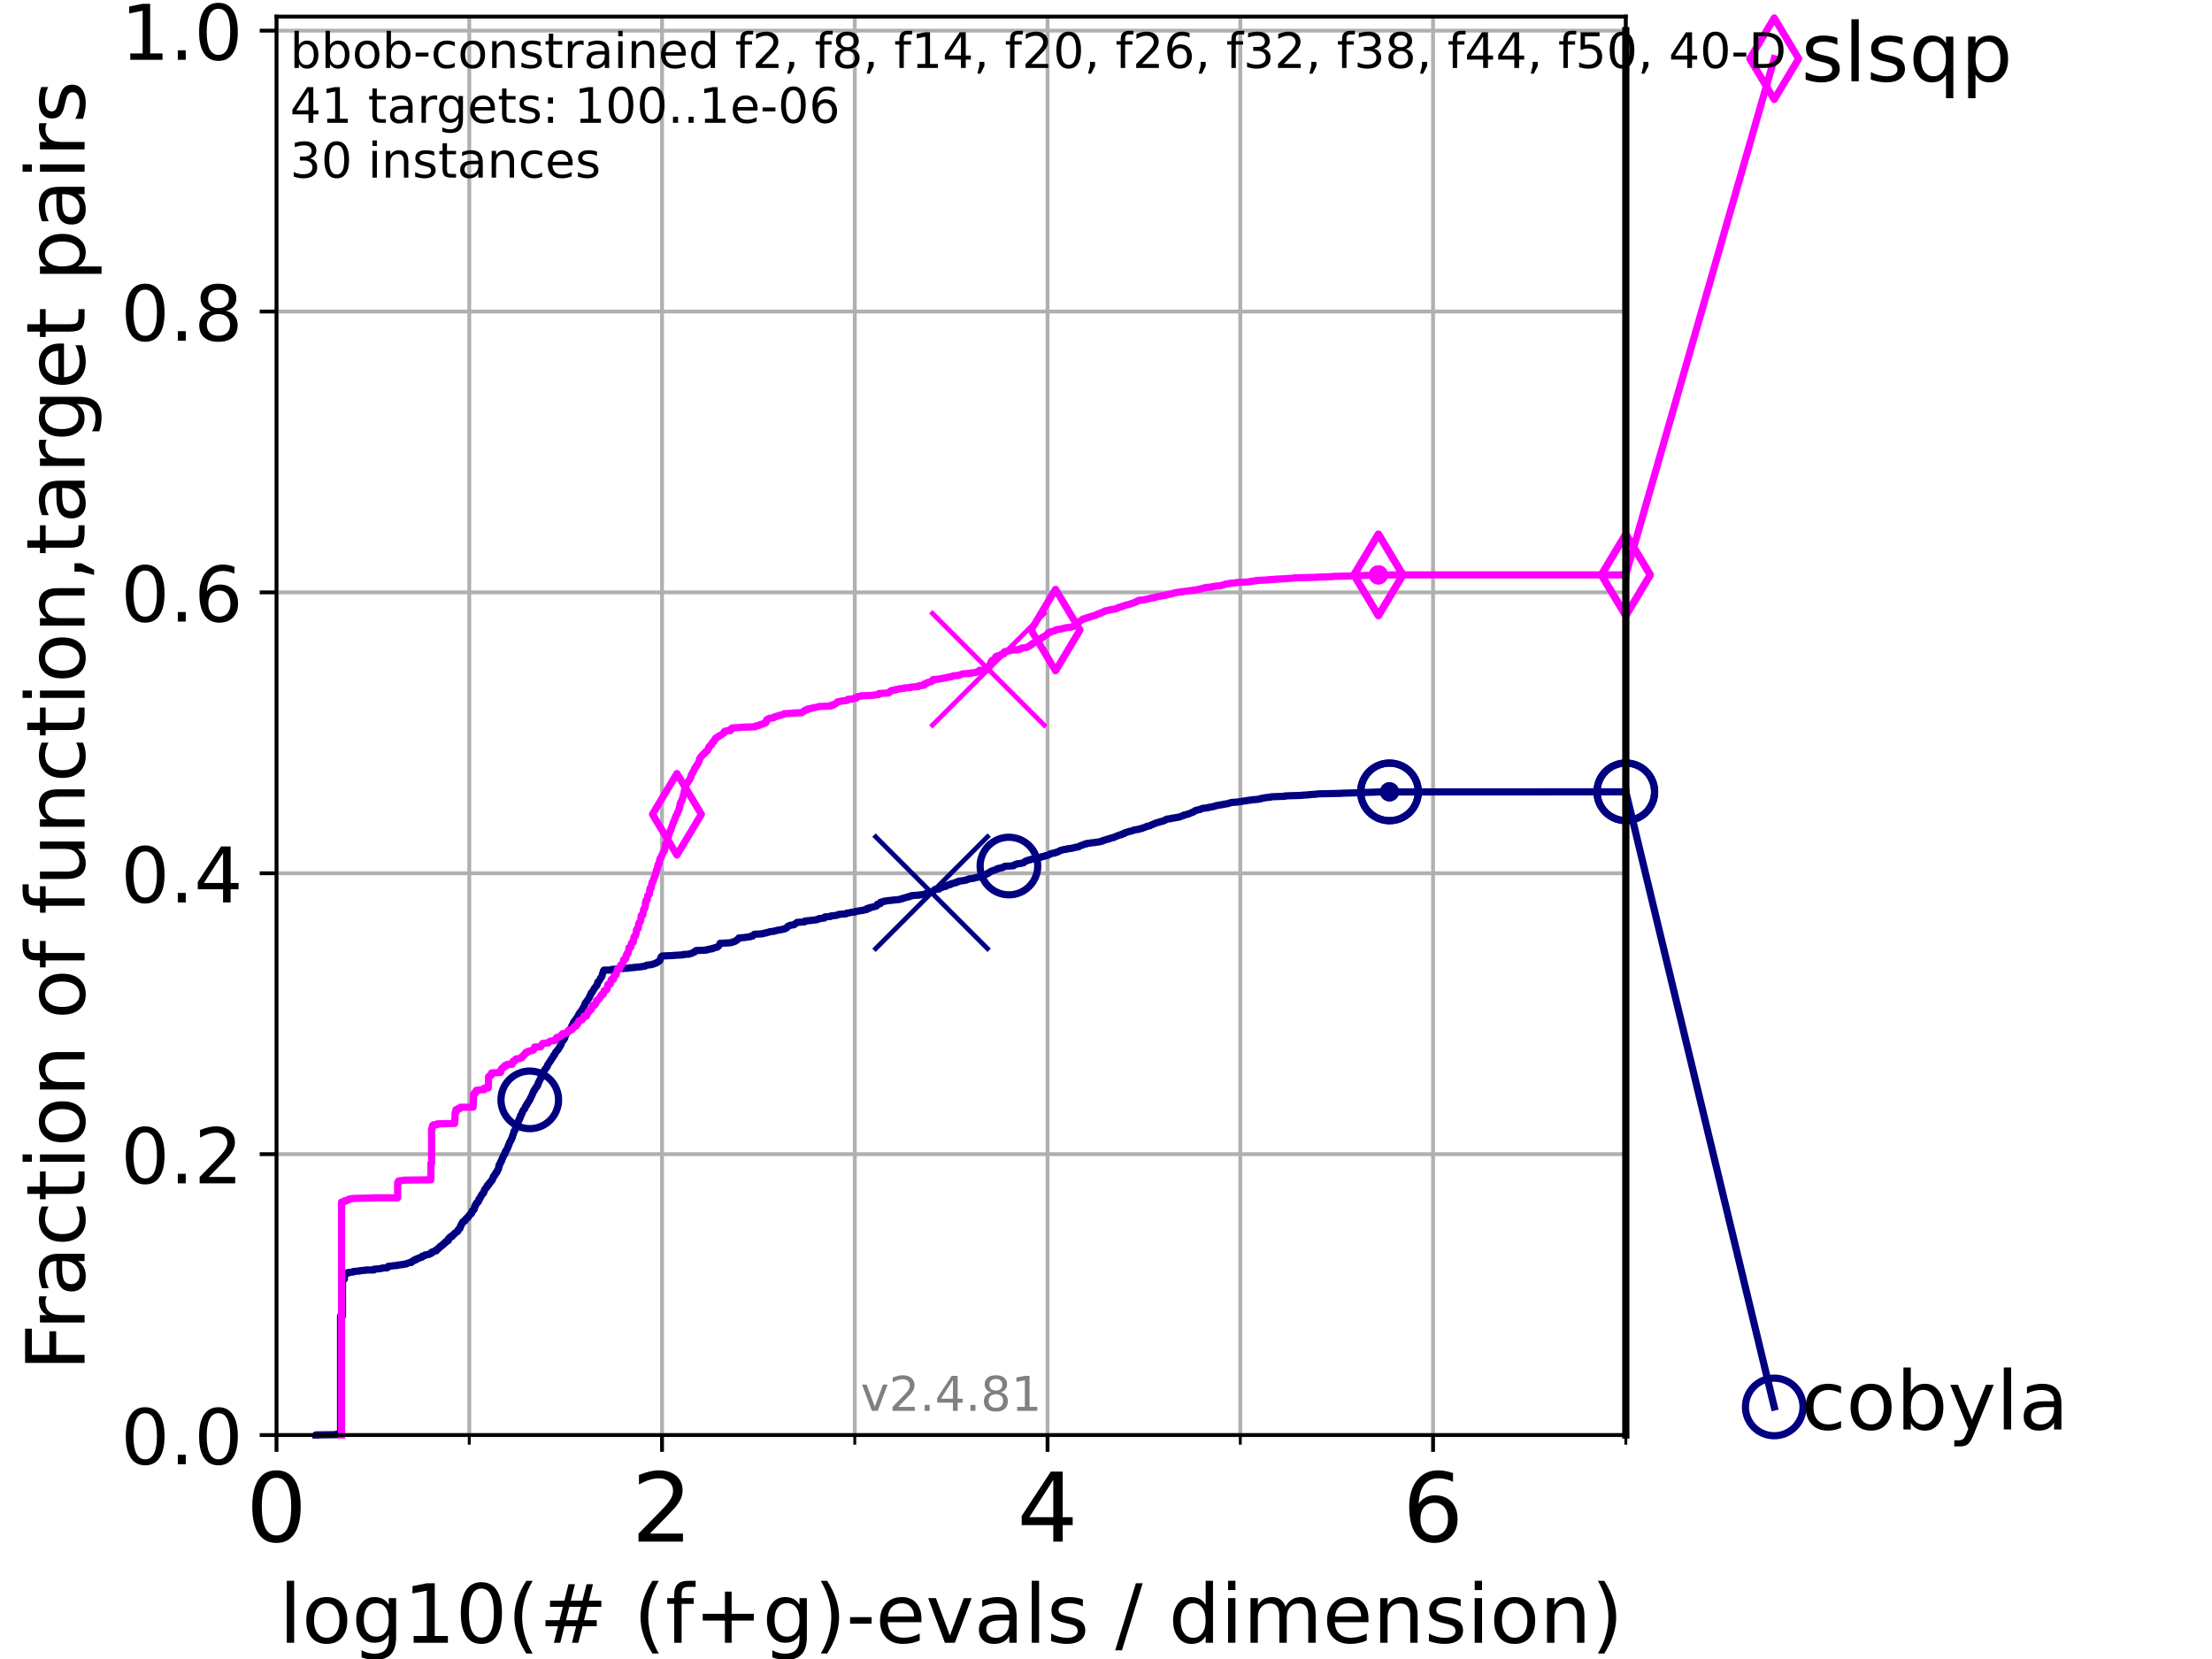 <?xml version="1.0" encoding="utf-8" standalone="no"?>
<!DOCTYPE svg PUBLIC "-//W3C//DTD SVG 1.1//EN"
  "http://www.w3.org/Graphics/SVG/1.1/DTD/svg11.dtd">
<!-- Created with matplotlib (https://matplotlib.org/) -->
<svg height="345.6pt" version="1.1" viewBox="0 0 460.8 345.6" width="460.8pt" xmlns="http://www.w3.org/2000/svg" xmlns:xlink="http://www.w3.org/1999/xlink">
 <defs>
  <style type="text/css">*{stroke-linecap:butt;stroke-linejoin:round;}</style>
 </defs>
 <g id="figure_1">
  <g id="patch_1">
   <path d="M 0 345.6 
L 460.8 345.6 
L 460.8 0 
L 0 0 
z
" style="fill:#ffffff;"/>
  </g>
  <g id="axes_1">
   <g id="patch_2">
    <path d="M 57.6 298.944 
L 338.688 298.944 
L 338.688 3.456 
L 57.6 3.456 
z
" style="fill:#ffffff;"/>
   </g>
   <g id="matplotlib.axis_1">
    <g id="xtick_1">
     <g id="line2d_1">
      <path clip-path="url(#pcc80a14719)" d="M 57.6 298.944 
L 57.6 3.456 
" style="fill:none;stroke:#b0b0b0;stroke-linecap:square;stroke-width:0.8;"/>
     </g>
     <g id="line2d_2">
      <defs>
       <path d="M 0 0 
L 0 3.5 
" id="m4dda6ab8e7" style="stroke:#000000;stroke-width:0.8;"/>
      </defs>
      <g>
       <use style="stroke:#000000;stroke-width:0.8;" x="57.6" xlink:href="#m4dda6ab8e7" y="298.944"/>
      </g>
     </g>
     <g id="text_1">
      <!-- 0 -->
      <g transform="translate(51.237 321.141)scale(0.2 -0.2)">
       <defs>
        <path d="M 31.781 66.406 
Q 24.172 66.406 20.328 58.906 
Q 16.5 51.422 16.5 36.375 
Q 16.5 21.391 20.328 13.891 
Q 24.172 6.391 31.781 6.391 
Q 39.453 6.391 43.281 13.891 
Q 47.125 21.391 47.125 36.375 
Q 47.125 51.422 43.281 58.906 
Q 39.453 66.406 31.781 66.406 
z
M 31.781 74.219 
Q 44.047 74.219 50.516 64.516 
Q 56.984 54.828 56.984 36.375 
Q 56.984 17.969 50.516 8.266 
Q 44.047 -1.422 31.781 -1.422 
Q 19.531 -1.422 13.062 8.266 
Q 6.594 17.969 6.594 36.375 
Q 6.594 54.828 13.062 64.516 
Q 19.531 74.219 31.781 74.219 
z
" id="DejaVuSans-48"/>
       </defs>
       <use xlink:href="#DejaVuSans-48"/>
      </g>
     </g>
    </g>
    <g id="xtick_2">
     <g id="line2d_3">
      <path clip-path="url(#pcc80a14719)" d="M 137.911 298.944 
L 137.911 3.456 
" style="fill:none;stroke:#b0b0b0;stroke-linecap:square;stroke-width:0.8;"/>
     </g>
     <g id="line2d_4">
      <g>
       <use style="stroke:#000000;stroke-width:0.8;" x="137.911" xlink:href="#m4dda6ab8e7" y="298.944"/>
      </g>
     </g>
     <g id="text_2">
      <!-- 2 -->
      <g transform="translate(131.548 321.141)scale(0.2 -0.2)">
       <defs>
        <path d="M 19.188 8.297 
L 53.609 8.297 
L 53.609 0 
L 7.328 0 
L 7.328 8.297 
Q 12.938 14.109 22.625 23.891 
Q 32.328 33.688 34.812 36.531 
Q 39.547 41.844 41.422 45.531 
Q 43.312 49.219 43.312 52.781 
Q 43.312 58.594 39.234 62.25 
Q 35.156 65.922 28.609 65.922 
Q 23.969 65.922 18.812 64.312 
Q 13.672 62.703 7.812 59.422 
L 7.812 69.391 
Q 13.766 71.781 18.938 73 
Q 24.125 74.219 28.422 74.219 
Q 39.75 74.219 46.484 68.547 
Q 53.219 62.891 53.219 53.422 
Q 53.219 48.922 51.531 44.891 
Q 49.859 40.875 45.406 35.406 
Q 44.188 33.984 37.641 27.219 
Q 31.109 20.453 19.188 8.297 
z
" id="DejaVuSans-50"/>
       </defs>
       <use xlink:href="#DejaVuSans-50"/>
      </g>
     </g>
    </g>
    <g id="xtick_3">
     <g id="line2d_5">
      <path clip-path="url(#pcc80a14719)" d="M 218.222 298.944 
L 218.222 3.456 
" style="fill:none;stroke:#b0b0b0;stroke-linecap:square;stroke-width:0.8;"/>
     </g>
     <g id="line2d_6">
      <g>
       <use style="stroke:#000000;stroke-width:0.8;" x="218.222" xlink:href="#m4dda6ab8e7" y="298.944"/>
      </g>
     </g>
     <g id="text_3">
      <!-- 4 -->
      <g transform="translate(211.859 321.141)scale(0.2 -0.2)">
       <defs>
        <path d="M 37.797 64.312 
L 12.891 25.391 
L 37.797 25.391 
z
M 35.203 72.906 
L 47.609 72.906 
L 47.609 25.391 
L 58.016 25.391 
L 58.016 17.188 
L 47.609 17.188 
L 47.609 0 
L 37.797 0 
L 37.797 17.188 
L 4.891 17.188 
L 4.891 26.703 
z
" id="DejaVuSans-52"/>
       </defs>
       <use xlink:href="#DejaVuSans-52"/>
      </g>
     </g>
    </g>
    <g id="xtick_4">
     <g id="line2d_7">
      <path clip-path="url(#pcc80a14719)" d="M 298.533 298.944 
L 298.533 3.456 
" style="fill:none;stroke:#b0b0b0;stroke-linecap:square;stroke-width:0.8;"/>
     </g>
     <g id="line2d_8">
      <g>
       <use style="stroke:#000000;stroke-width:0.8;" x="298.533" xlink:href="#m4dda6ab8e7" y="298.944"/>
      </g>
     </g>
     <g id="text_4">
      <!-- 6 -->
      <g transform="translate(292.17 321.141)scale(0.2 -0.2)">
       <defs>
        <path d="M 33.016 40.375 
Q 26.375 40.375 22.484 35.828 
Q 18.609 31.297 18.609 23.391 
Q 18.609 15.531 22.484 10.953 
Q 26.375 6.391 33.016 6.391 
Q 39.656 6.391 43.531 10.953 
Q 47.406 15.531 47.406 23.391 
Q 47.406 31.297 43.531 35.828 
Q 39.656 40.375 33.016 40.375 
z
M 52.594 71.297 
L 52.594 62.312 
Q 48.875 64.062 45.094 64.984 
Q 41.312 65.922 37.594 65.922 
Q 27.828 65.922 22.672 59.328 
Q 17.531 52.734 16.797 39.406 
Q 19.672 43.656 24.016 45.922 
Q 28.375 48.188 33.594 48.188 
Q 44.578 48.188 50.953 41.516 
Q 57.328 34.859 57.328 23.391 
Q 57.328 12.156 50.688 5.359 
Q 44.047 -1.422 33.016 -1.422 
Q 20.359 -1.422 13.672 8.266 
Q 6.984 17.969 6.984 36.375 
Q 6.984 53.656 15.188 63.938 
Q 23.391 74.219 37.203 74.219 
Q 40.922 74.219 44.703 73.484 
Q 48.484 72.75 52.594 71.297 
z
" id="DejaVuSans-54"/>
       </defs>
       <use xlink:href="#DejaVuSans-54"/>
      </g>
     </g>
    </g>
    <g id="xtick_5">
     <g id="line2d_9">
      <path clip-path="url(#pcc80a14719)" d="M 97.755 298.944 
L 97.755 3.456 
" style="fill:none;stroke:#b0b0b0;stroke-linecap:square;stroke-width:0.8;"/>
     </g>
     <g id="line2d_10">
      <defs>
       <path d="M 0 0 
L 0 2 
" id="mf21ef80b41" style="stroke:#000000;stroke-width:0.6;"/>
      </defs>
      <g>
       <use style="stroke:#000000;stroke-width:0.6;" x="97.755" xlink:href="#mf21ef80b41" y="298.944"/>
      </g>
     </g>
    </g>
    <g id="xtick_6">
     <g id="line2d_11">
      <path clip-path="url(#pcc80a14719)" d="M 178.066 298.944 
L 178.066 3.456 
" style="fill:none;stroke:#b0b0b0;stroke-linecap:square;stroke-width:0.8;"/>
     </g>
     <g id="line2d_12">
      <g>
       <use style="stroke:#000000;stroke-width:0.6;" x="178.066" xlink:href="#mf21ef80b41" y="298.944"/>
      </g>
     </g>
    </g>
    <g id="xtick_7">
     <g id="line2d_13">
      <path clip-path="url(#pcc80a14719)" d="M 258.377 298.944 
L 258.377 3.456 
" style="fill:none;stroke:#b0b0b0;stroke-linecap:square;stroke-width:0.8;"/>
     </g>
     <g id="line2d_14">
      <g>
       <use style="stroke:#000000;stroke-width:0.6;" x="258.377" xlink:href="#mf21ef80b41" y="298.944"/>
      </g>
     </g>
    </g>
    <g id="xtick_8">
     <g id="line2d_15">
      <path clip-path="url(#pcc80a14719)" d="M 338.688 298.944 
L 338.688 3.456 
" style="fill:none;stroke:#b0b0b0;stroke-linecap:square;stroke-width:0.8;"/>
     </g>
     <g id="line2d_16">
      <g>
       <use style="stroke:#000000;stroke-width:0.6;" x="338.688" xlink:href="#mf21ef80b41" y="298.944"/>
      </g>
     </g>
    </g>
    <g id="text_5">
     <!-- log10(# (f+g)-evals / dimension) -->
     <g transform="translate(58.145 342.218)scale(0.17 -0.17)">
      <defs>
       <path d="M 9.422 75.984 
L 18.406 75.984 
L 18.406 0 
L 9.422 0 
z
" id="DejaVuSans-108"/>
       <path d="M 30.609 48.391 
Q 23.391 48.391 19.188 42.75 
Q 14.984 37.109 14.984 27.297 
Q 14.984 17.484 19.156 11.844 
Q 23.344 6.203 30.609 6.203 
Q 37.797 6.203 41.984 11.859 
Q 46.188 17.531 46.188 27.297 
Q 46.188 37.016 41.984 42.703 
Q 37.797 48.391 30.609 48.391 
z
M 30.609 56 
Q 42.328 56 49.016 48.375 
Q 55.719 40.766 55.719 27.297 
Q 55.719 13.875 49.016 6.219 
Q 42.328 -1.422 30.609 -1.422 
Q 18.844 -1.422 12.172 6.219 
Q 5.516 13.875 5.516 27.297 
Q 5.516 40.766 12.172 48.375 
Q 18.844 56 30.609 56 
z
" id="DejaVuSans-111"/>
       <path d="M 45.406 27.984 
Q 45.406 37.75 41.375 43.109 
Q 37.359 48.484 30.078 48.484 
Q 22.859 48.484 18.828 43.109 
Q 14.797 37.75 14.797 27.984 
Q 14.797 18.266 18.828 12.891 
Q 22.859 7.516 30.078 7.516 
Q 37.359 7.516 41.375 12.891 
Q 45.406 18.266 45.406 27.984 
z
M 54.391 6.781 
Q 54.391 -7.172 48.188 -13.984 
Q 42 -20.797 29.203 -20.797 
Q 24.469 -20.797 20.266 -20.094 
Q 16.062 -19.391 12.109 -17.922 
L 12.109 -9.188 
Q 16.062 -11.328 19.922 -12.344 
Q 23.781 -13.375 27.781 -13.375 
Q 36.625 -13.375 41.016 -8.766 
Q 45.406 -4.156 45.406 5.172 
L 45.406 9.625 
Q 42.625 4.781 38.281 2.391 
Q 33.938 0 27.875 0 
Q 17.828 0 11.672 7.656 
Q 5.516 15.328 5.516 27.984 
Q 5.516 40.672 11.672 48.328 
Q 17.828 56 27.875 56 
Q 33.938 56 38.281 53.609 
Q 42.625 51.219 45.406 46.391 
L 45.406 54.688 
L 54.391 54.688 
z
" id="DejaVuSans-103"/>
       <path d="M 12.406 8.297 
L 28.516 8.297 
L 28.516 63.922 
L 10.984 60.406 
L 10.984 69.391 
L 28.422 72.906 
L 38.281 72.906 
L 38.281 8.297 
L 54.391 8.297 
L 54.391 0 
L 12.406 0 
z
" id="DejaVuSans-49"/>
       <path d="M 31 75.875 
Q 24.469 64.656 21.281 53.656 
Q 18.109 42.672 18.109 31.391 
Q 18.109 20.125 21.312 9.062 
Q 24.516 -2 31 -13.188 
L 23.188 -13.188 
Q 15.875 -1.703 12.234 9.375 
Q 8.594 20.453 8.594 31.391 
Q 8.594 42.281 12.203 53.312 
Q 15.828 64.359 23.188 75.875 
z
" id="DejaVuSans-40"/>
       <path d="M 51.125 44 
L 36.922 44 
L 32.812 27.688 
L 47.125 27.688 
z
M 43.797 71.781 
L 38.719 51.516 
L 52.984 51.516 
L 58.109 71.781 
L 65.922 71.781 
L 60.891 51.516 
L 76.125 51.516 
L 76.125 44 
L 58.984 44 
L 54.984 27.688 
L 70.516 27.688 
L 70.516 20.219 
L 53.078 20.219 
L 48 0 
L 40.188 0 
L 45.219 20.219 
L 30.906 20.219 
L 25.875 0 
L 18.016 0 
L 23.094 20.219 
L 7.719 20.219 
L 7.719 27.688 
L 24.906 27.688 
L 29 44 
L 13.281 44 
L 13.281 51.516 
L 30.906 51.516 
L 35.891 71.781 
z
" id="DejaVuSans-35"/>
       <path id="DejaVuSans-32"/>
       <path d="M 37.109 75.984 
L 37.109 68.5 
L 28.516 68.5 
Q 23.688 68.5 21.797 66.547 
Q 19.922 64.594 19.922 59.516 
L 19.922 54.688 
L 34.719 54.688 
L 34.719 47.703 
L 19.922 47.703 
L 19.922 0 
L 10.891 0 
L 10.891 47.703 
L 2.297 47.703 
L 2.297 54.688 
L 10.891 54.688 
L 10.891 58.5 
Q 10.891 67.625 15.141 71.797 
Q 19.391 75.984 28.609 75.984 
z
" id="DejaVuSans-102"/>
       <path d="M 46 62.703 
L 46 35.5 
L 73.188 35.5 
L 73.188 27.203 
L 46 27.203 
L 46 0 
L 37.797 0 
L 37.797 27.203 
L 10.594 27.203 
L 10.594 35.5 
L 37.797 35.5 
L 37.797 62.703 
z
" id="DejaVuSans-43"/>
       <path d="M 8.016 75.875 
L 15.828 75.875 
Q 23.141 64.359 26.781 53.312 
Q 30.422 42.281 30.422 31.391 
Q 30.422 20.453 26.781 9.375 
Q 23.141 -1.703 15.828 -13.188 
L 8.016 -13.188 
Q 14.5 -2 17.703 9.062 
Q 20.906 20.125 20.906 31.391 
Q 20.906 42.672 17.703 53.656 
Q 14.5 64.656 8.016 75.875 
z
" id="DejaVuSans-41"/>
       <path d="M 4.891 31.391 
L 31.203 31.391 
L 31.203 23.391 
L 4.891 23.391 
z
" id="DejaVuSans-45"/>
       <path d="M 56.203 29.594 
L 56.203 25.203 
L 14.891 25.203 
Q 15.484 15.922 20.484 11.062 
Q 25.484 6.203 34.422 6.203 
Q 39.594 6.203 44.453 7.469 
Q 49.312 8.734 54.109 11.281 
L 54.109 2.781 
Q 49.266 0.734 44.188 -0.344 
Q 39.109 -1.422 33.891 -1.422 
Q 20.797 -1.422 13.156 6.188 
Q 5.516 13.812 5.516 26.812 
Q 5.516 40.234 12.766 48.109 
Q 20.016 56 32.328 56 
Q 43.359 56 49.781 48.891 
Q 56.203 41.797 56.203 29.594 
z
M 47.219 32.234 
Q 47.125 39.594 43.094 43.984 
Q 39.062 48.391 32.422 48.391 
Q 24.906 48.391 20.391 44.141 
Q 15.875 39.891 15.188 32.172 
z
" id="DejaVuSans-101"/>
       <path d="M 2.984 54.688 
L 12.5 54.688 
L 29.594 8.797 
L 46.688 54.688 
L 56.203 54.688 
L 35.688 0 
L 23.484 0 
z
" id="DejaVuSans-118"/>
       <path d="M 34.281 27.484 
Q 23.391 27.484 19.188 25 
Q 14.984 22.516 14.984 16.5 
Q 14.984 11.719 18.141 8.906 
Q 21.297 6.109 26.703 6.109 
Q 34.188 6.109 38.703 11.406 
Q 43.219 16.703 43.219 25.484 
L 43.219 27.484 
z
M 52.203 31.203 
L 52.203 0 
L 43.219 0 
L 43.219 8.297 
Q 40.141 3.328 35.547 0.953 
Q 30.953 -1.422 24.312 -1.422 
Q 15.922 -1.422 10.953 3.297 
Q 6 8.016 6 15.922 
Q 6 25.141 12.172 29.828 
Q 18.359 34.516 30.609 34.516 
L 43.219 34.516 
L 43.219 35.406 
Q 43.219 41.609 39.141 45 
Q 35.062 48.391 27.688 48.391 
Q 23 48.391 18.547 47.266 
Q 14.109 46.141 10.016 43.891 
L 10.016 52.203 
Q 14.938 54.109 19.578 55.047 
Q 24.219 56 28.609 56 
Q 40.484 56 46.344 49.844 
Q 52.203 43.703 52.203 31.203 
z
" id="DejaVuSans-97"/>
       <path d="M 44.281 53.078 
L 44.281 44.578 
Q 40.484 46.531 36.375 47.5 
Q 32.281 48.484 27.875 48.484 
Q 21.188 48.484 17.844 46.438 
Q 14.5 44.391 14.5 40.281 
Q 14.5 37.156 16.891 35.375 
Q 19.281 33.594 26.516 31.984 
L 29.594 31.297 
Q 39.156 29.25 43.188 25.516 
Q 47.219 21.781 47.219 15.094 
Q 47.219 7.469 41.188 3.016 
Q 35.156 -1.422 24.609 -1.422 
Q 20.219 -1.422 15.453 -0.562 
Q 10.688 0.297 5.422 2 
L 5.422 11.281 
Q 10.406 8.688 15.234 7.391 
Q 20.062 6.109 24.812 6.109 
Q 31.156 6.109 34.562 8.281 
Q 37.984 10.453 37.984 14.406 
Q 37.984 18.062 35.516 20.016 
Q 33.062 21.969 24.703 23.781 
L 21.578 24.516 
Q 13.234 26.266 9.516 29.906 
Q 5.812 33.547 5.812 39.891 
Q 5.812 47.609 11.281 51.797 
Q 16.75 56 26.812 56 
Q 31.781 56 36.172 55.266 
Q 40.578 54.547 44.281 53.078 
z
" id="DejaVuSans-115"/>
       <path d="M 25.391 72.906 
L 33.688 72.906 
L 8.297 -9.281 
L 0 -9.281 
z
" id="DejaVuSans-47"/>
       <path d="M 45.406 46.391 
L 45.406 75.984 
L 54.391 75.984 
L 54.391 0 
L 45.406 0 
L 45.406 8.203 
Q 42.578 3.328 38.25 0.953 
Q 33.938 -1.422 27.875 -1.422 
Q 17.969 -1.422 11.734 6.484 
Q 5.516 14.406 5.516 27.297 
Q 5.516 40.188 11.734 48.094 
Q 17.969 56 27.875 56 
Q 33.938 56 38.25 53.625 
Q 42.578 51.266 45.406 46.391 
z
M 14.797 27.297 
Q 14.797 17.391 18.875 11.75 
Q 22.953 6.109 30.078 6.109 
Q 37.203 6.109 41.297 11.75 
Q 45.406 17.391 45.406 27.297 
Q 45.406 37.203 41.297 42.844 
Q 37.203 48.484 30.078 48.484 
Q 22.953 48.484 18.875 42.844 
Q 14.797 37.203 14.797 27.297 
z
" id="DejaVuSans-100"/>
       <path d="M 9.422 54.688 
L 18.406 54.688 
L 18.406 0 
L 9.422 0 
z
M 9.422 75.984 
L 18.406 75.984 
L 18.406 64.594 
L 9.422 64.594 
z
" id="DejaVuSans-105"/>
       <path d="M 52 44.188 
Q 55.375 50.25 60.062 53.125 
Q 64.75 56 71.094 56 
Q 79.641 56 84.281 50.016 
Q 88.922 44.047 88.922 33.016 
L 88.922 0 
L 79.891 0 
L 79.891 32.719 
Q 79.891 40.578 77.094 44.375 
Q 74.312 48.188 68.609 48.188 
Q 61.625 48.188 57.562 43.547 
Q 53.516 38.922 53.516 30.906 
L 53.516 0 
L 44.484 0 
L 44.484 32.719 
Q 44.484 40.625 41.703 44.406 
Q 38.922 48.188 33.109 48.188 
Q 26.219 48.188 22.156 43.531 
Q 18.109 38.875 18.109 30.906 
L 18.109 0 
L 9.078 0 
L 9.078 54.688 
L 18.109 54.688 
L 18.109 46.188 
Q 21.188 51.219 25.484 53.609 
Q 29.781 56 35.688 56 
Q 41.656 56 45.828 52.969 
Q 50 49.953 52 44.188 
z
" id="DejaVuSans-109"/>
       <path d="M 54.891 33.016 
L 54.891 0 
L 45.906 0 
L 45.906 32.719 
Q 45.906 40.484 42.875 44.328 
Q 39.844 48.188 33.797 48.188 
Q 26.516 48.188 22.312 43.547 
Q 18.109 38.922 18.109 30.906 
L 18.109 0 
L 9.078 0 
L 9.078 54.688 
L 18.109 54.688 
L 18.109 46.188 
Q 21.344 51.125 25.703 53.562 
Q 30.078 56 35.797 56 
Q 45.219 56 50.047 50.172 
Q 54.891 44.344 54.891 33.016 
z
" id="DejaVuSans-110"/>
      </defs>
      <use xlink:href="#DejaVuSans-108"/>
      <use x="27.783" xlink:href="#DejaVuSans-111"/>
      <use x="88.965" xlink:href="#DejaVuSans-103"/>
      <use x="152.441" xlink:href="#DejaVuSans-49"/>
      <use x="216.064" xlink:href="#DejaVuSans-48"/>
      <use x="279.688" xlink:href="#DejaVuSans-40"/>
      <use x="318.701" xlink:href="#DejaVuSans-35"/>
      <use x="402.49" xlink:href="#DejaVuSans-32"/>
      <use x="434.277" xlink:href="#DejaVuSans-40"/>
      <use x="473.291" xlink:href="#DejaVuSans-102"/>
      <use x="508.496" xlink:href="#DejaVuSans-43"/>
      <use x="592.285" xlink:href="#DejaVuSans-103"/>
      <use x="655.762" xlink:href="#DejaVuSans-41"/>
      <use x="694.775" xlink:href="#DejaVuSans-45"/>
      <use x="730.859" xlink:href="#DejaVuSans-101"/>
      <use x="792.383" xlink:href="#DejaVuSans-118"/>
      <use x="851.562" xlink:href="#DejaVuSans-97"/>
      <use x="912.842" xlink:href="#DejaVuSans-108"/>
      <use x="940.625" xlink:href="#DejaVuSans-115"/>
      <use x="992.725" xlink:href="#DejaVuSans-32"/>
      <use x="1024.512" xlink:href="#DejaVuSans-47"/>
      <use x="1058.203" xlink:href="#DejaVuSans-32"/>
      <use x="1089.99" xlink:href="#DejaVuSans-100"/>
      <use x="1153.467" xlink:href="#DejaVuSans-105"/>
      <use x="1181.25" xlink:href="#DejaVuSans-109"/>
      <use x="1278.662" xlink:href="#DejaVuSans-101"/>
      <use x="1340.186" xlink:href="#DejaVuSans-110"/>
      <use x="1403.564" xlink:href="#DejaVuSans-115"/>
      <use x="1455.664" xlink:href="#DejaVuSans-105"/>
      <use x="1483.447" xlink:href="#DejaVuSans-111"/>
      <use x="1544.629" xlink:href="#DejaVuSans-110"/>
      <use x="1608.008" xlink:href="#DejaVuSans-41"/>
     </g>
    </g>
   </g>
   <g id="matplotlib.axis_2">
    <g id="ytick_1">
     <g id="line2d_17">
      <path clip-path="url(#pcc80a14719)" d="M 57.6 298.944 
L 338.688 298.944 
" style="fill:none;stroke:#b0b0b0;stroke-linecap:square;stroke-width:0.8;"/>
     </g>
     <g id="line2d_18">
      <defs>
       <path d="M 0 0 
L -3.5 0 
" id="md5850232b0" style="stroke:#000000;stroke-width:0.8;"/>
      </defs>
      <g>
       <use style="stroke:#000000;stroke-width:0.8;" x="57.6" xlink:href="#md5850232b0" y="298.944"/>
      </g>
     </g>
     <g id="text_6">
      <!-- 0.0 -->
      <g transform="translate(25.155 305.023)scale(0.16 -0.16)">
       <defs>
        <path d="M 10.688 12.406 
L 21 12.406 
L 21 0 
L 10.688 0 
z
" id="DejaVuSans-46"/>
       </defs>
       <use xlink:href="#DejaVuSans-48"/>
       <use x="63.623" xlink:href="#DejaVuSans-46"/>
       <use x="95.41" xlink:href="#DejaVuSans-48"/>
      </g>
     </g>
    </g>
    <g id="ytick_2">
     <g id="line2d_19">
      <path clip-path="url(#pcc80a14719)" d="M 57.6 240.432 
L 338.688 240.432 
" style="fill:none;stroke:#b0b0b0;stroke-linecap:square;stroke-width:0.8;"/>
     </g>
     <g id="line2d_20">
      <g>
       <use style="stroke:#000000;stroke-width:0.8;" x="57.6" xlink:href="#md5850232b0" y="240.432"/>
      </g>
     </g>
     <g id="text_7">
      <!-- 0.2 -->
      <g transform="translate(25.155 246.51)scale(0.16 -0.16)">
       <use xlink:href="#DejaVuSans-48"/>
       <use x="63.623" xlink:href="#DejaVuSans-46"/>
       <use x="95.41" xlink:href="#DejaVuSans-50"/>
      </g>
     </g>
    </g>
    <g id="ytick_3">
     <g id="line2d_21">
      <path clip-path="url(#pcc80a14719)" d="M 57.6 181.919 
L 338.688 181.919 
" style="fill:none;stroke:#b0b0b0;stroke-linecap:square;stroke-width:0.8;"/>
     </g>
     <g id="line2d_22">
      <g>
       <use style="stroke:#000000;stroke-width:0.8;" x="57.6" xlink:href="#md5850232b0" y="181.919"/>
      </g>
     </g>
     <g id="text_8">
      <!-- 0.4 -->
      <g transform="translate(25.155 187.998)scale(0.16 -0.16)">
       <use xlink:href="#DejaVuSans-48"/>
       <use x="63.623" xlink:href="#DejaVuSans-46"/>
       <use x="95.41" xlink:href="#DejaVuSans-52"/>
      </g>
     </g>
    </g>
    <g id="ytick_4">
     <g id="line2d_23">
      <path clip-path="url(#pcc80a14719)" d="M 57.6 123.407 
L 338.688 123.407 
" style="fill:none;stroke:#b0b0b0;stroke-linecap:square;stroke-width:0.8;"/>
     </g>
     <g id="line2d_24">
      <g>
       <use style="stroke:#000000;stroke-width:0.8;" x="57.6" xlink:href="#md5850232b0" y="123.407"/>
      </g>
     </g>
     <g id="text_9">
      <!-- 0.6 -->
      <g transform="translate(25.155 129.485)scale(0.16 -0.16)">
       <use xlink:href="#DejaVuSans-48"/>
       <use x="63.623" xlink:href="#DejaVuSans-46"/>
       <use x="95.41" xlink:href="#DejaVuSans-54"/>
      </g>
     </g>
    </g>
    <g id="ytick_5">
     <g id="line2d_25">
      <path clip-path="url(#pcc80a14719)" d="M 57.6 64.894 
L 338.688 64.894 
" style="fill:none;stroke:#b0b0b0;stroke-linecap:square;stroke-width:0.8;"/>
     </g>
     <g id="line2d_26">
      <g>
       <use style="stroke:#000000;stroke-width:0.8;" x="57.6" xlink:href="#md5850232b0" y="64.894"/>
      </g>
     </g>
     <g id="text_10">
      <!-- 0.8 -->
      <g transform="translate(25.155 70.973)scale(0.16 -0.16)">
       <defs>
        <path d="M 31.781 34.625 
Q 24.75 34.625 20.719 30.859 
Q 16.703 27.094 16.703 20.516 
Q 16.703 13.922 20.719 10.156 
Q 24.75 6.391 31.781 6.391 
Q 38.812 6.391 42.859 10.172 
Q 46.922 13.969 46.922 20.516 
Q 46.922 27.094 42.891 30.859 
Q 38.875 34.625 31.781 34.625 
z
M 21.922 38.812 
Q 15.578 40.375 12.031 44.719 
Q 8.5 49.078 8.5 55.328 
Q 8.5 64.062 14.719 69.141 
Q 20.953 74.219 31.781 74.219 
Q 42.672 74.219 48.875 69.141 
Q 55.078 64.062 55.078 55.328 
Q 55.078 49.078 51.531 44.719 
Q 48 40.375 41.703 38.812 
Q 48.828 37.156 52.797 32.312 
Q 56.781 27.484 56.781 20.516 
Q 56.781 9.906 50.312 4.234 
Q 43.844 -1.422 31.781 -1.422 
Q 19.734 -1.422 13.25 4.234 
Q 6.781 9.906 6.781 20.516 
Q 6.781 27.484 10.781 32.312 
Q 14.797 37.156 21.922 38.812 
z
M 18.312 54.391 
Q 18.312 48.734 21.844 45.562 
Q 25.391 42.391 31.781 42.391 
Q 38.141 42.391 41.719 45.562 
Q 45.312 48.734 45.312 54.391 
Q 45.312 60.062 41.719 63.234 
Q 38.141 66.406 31.781 66.406 
Q 25.391 66.406 21.844 63.234 
Q 18.312 60.062 18.312 54.391 
z
" id="DejaVuSans-56"/>
       </defs>
       <use xlink:href="#DejaVuSans-48"/>
       <use x="63.623" xlink:href="#DejaVuSans-46"/>
       <use x="95.41" xlink:href="#DejaVuSans-56"/>
      </g>
     </g>
    </g>
    <g id="ytick_6">
     <g id="line2d_27">
      <path clip-path="url(#pcc80a14719)" d="M 57.6 6.382 
L 338.688 6.382 
" style="fill:none;stroke:#b0b0b0;stroke-linecap:square;stroke-width:0.8;"/>
     </g>
     <g id="line2d_28">
      <g>
       <use style="stroke:#000000;stroke-width:0.8;" x="57.6" xlink:href="#md5850232b0" y="6.382"/>
      </g>
     </g>
     <g id="text_11">
      <!-- 1.0 -->
      <g transform="translate(25.155 12.46)scale(0.16 -0.16)">
       <use xlink:href="#DejaVuSans-49"/>
       <use x="63.623" xlink:href="#DejaVuSans-46"/>
       <use x="95.41" xlink:href="#DejaVuSans-48"/>
      </g>
     </g>
    </g>
    <g id="text_12">
     <!-- Fraction of function,target pairs -->
     <g transform="translate(17.62 285.585)rotate(-90)scale(0.17 -0.17)">
      <defs>
       <path d="M 9.812 72.906 
L 51.703 72.906 
L 51.703 64.594 
L 19.672 64.594 
L 19.672 43.109 
L 48.578 43.109 
L 48.578 34.812 
L 19.672 34.812 
L 19.672 0 
L 9.812 0 
z
" id="DejaVuSans-70"/>
       <path d="M 41.109 46.297 
Q 39.594 47.172 37.812 47.578 
Q 36.031 48 33.891 48 
Q 26.266 48 22.188 43.047 
Q 18.109 38.094 18.109 28.812 
L 18.109 0 
L 9.078 0 
L 9.078 54.688 
L 18.109 54.688 
L 18.109 46.188 
Q 20.953 51.172 25.484 53.578 
Q 30.031 56 36.531 56 
Q 37.453 56 38.578 55.875 
Q 39.703 55.766 41.062 55.516 
z
" id="DejaVuSans-114"/>
       <path d="M 48.781 52.594 
L 48.781 44.188 
Q 44.969 46.297 41.141 47.344 
Q 37.312 48.391 33.406 48.391 
Q 24.656 48.391 19.812 42.844 
Q 14.984 37.312 14.984 27.297 
Q 14.984 17.281 19.812 11.734 
Q 24.656 6.203 33.406 6.203 
Q 37.312 6.203 41.141 7.25 
Q 44.969 8.297 48.781 10.406 
L 48.781 2.094 
Q 45.016 0.344 40.984 -0.531 
Q 36.969 -1.422 32.422 -1.422 
Q 20.062 -1.422 12.781 6.344 
Q 5.516 14.109 5.516 27.297 
Q 5.516 40.672 12.859 48.328 
Q 20.219 56 33.016 56 
Q 37.156 56 41.109 55.141 
Q 45.062 54.297 48.781 52.594 
z
" id="DejaVuSans-99"/>
       <path d="M 18.312 70.219 
L 18.312 54.688 
L 36.812 54.688 
L 36.812 47.703 
L 18.312 47.703 
L 18.312 18.016 
Q 18.312 11.328 20.141 9.422 
Q 21.969 7.516 27.594 7.516 
L 36.812 7.516 
L 36.812 0 
L 27.594 0 
Q 17.188 0 13.234 3.875 
Q 9.281 7.766 9.281 18.016 
L 9.281 47.703 
L 2.688 47.703 
L 2.688 54.688 
L 9.281 54.688 
L 9.281 70.219 
z
" id="DejaVuSans-116"/>
       <path d="M 8.5 21.578 
L 8.5 54.688 
L 17.484 54.688 
L 17.484 21.922 
Q 17.484 14.156 20.5 10.266 
Q 23.531 6.391 29.594 6.391 
Q 36.859 6.391 41.078 11.031 
Q 45.312 15.672 45.312 23.688 
L 45.312 54.688 
L 54.297 54.688 
L 54.297 0 
L 45.312 0 
L 45.312 8.406 
Q 42.047 3.422 37.719 1 
Q 33.406 -1.422 27.688 -1.422 
Q 18.266 -1.422 13.375 4.438 
Q 8.5 10.297 8.5 21.578 
z
M 31.109 56 
z
" id="DejaVuSans-117"/>
       <path d="M 11.719 12.406 
L 22.016 12.406 
L 22.016 4 
L 14.016 -11.625 
L 7.719 -11.625 
L 11.719 4 
z
" id="DejaVuSans-44"/>
       <path d="M 18.109 8.203 
L 18.109 -20.797 
L 9.078 -20.797 
L 9.078 54.688 
L 18.109 54.688 
L 18.109 46.391 
Q 20.953 51.266 25.266 53.625 
Q 29.594 56 35.594 56 
Q 45.562 56 51.781 48.094 
Q 58.016 40.188 58.016 27.297 
Q 58.016 14.406 51.781 6.484 
Q 45.562 -1.422 35.594 -1.422 
Q 29.594 -1.422 25.266 0.953 
Q 20.953 3.328 18.109 8.203 
z
M 48.688 27.297 
Q 48.688 37.203 44.609 42.844 
Q 40.531 48.484 33.406 48.484 
Q 26.266 48.484 22.188 42.844 
Q 18.109 37.203 18.109 27.297 
Q 18.109 17.391 22.188 11.75 
Q 26.266 6.109 33.406 6.109 
Q 40.531 6.109 44.609 11.75 
Q 48.688 17.391 48.688 27.297 
z
" id="DejaVuSans-112"/>
      </defs>
      <use xlink:href="#DejaVuSans-70"/>
      <use x="50.27" xlink:href="#DejaVuSans-114"/>
      <use x="91.383" xlink:href="#DejaVuSans-97"/>
      <use x="152.662" xlink:href="#DejaVuSans-99"/>
      <use x="207.643" xlink:href="#DejaVuSans-116"/>
      <use x="246.852" xlink:href="#DejaVuSans-105"/>
      <use x="274.635" xlink:href="#DejaVuSans-111"/>
      <use x="335.816" xlink:href="#DejaVuSans-110"/>
      <use x="399.195" xlink:href="#DejaVuSans-32"/>
      <use x="430.982" xlink:href="#DejaVuSans-111"/>
      <use x="492.164" xlink:href="#DejaVuSans-102"/>
      <use x="527.369" xlink:href="#DejaVuSans-32"/>
      <use x="559.156" xlink:href="#DejaVuSans-102"/>
      <use x="594.361" xlink:href="#DejaVuSans-117"/>
      <use x="657.74" xlink:href="#DejaVuSans-110"/>
      <use x="721.119" xlink:href="#DejaVuSans-99"/>
      <use x="776.1" xlink:href="#DejaVuSans-116"/>
      <use x="815.309" xlink:href="#DejaVuSans-105"/>
      <use x="843.092" xlink:href="#DejaVuSans-111"/>
      <use x="904.273" xlink:href="#DejaVuSans-110"/>
      <use x="967.652" xlink:href="#DejaVuSans-44"/>
      <use x="999.439" xlink:href="#DejaVuSans-116"/>
      <use x="1038.648" xlink:href="#DejaVuSans-97"/>
      <use x="1099.928" xlink:href="#DejaVuSans-114"/>
      <use x="1139.291" xlink:href="#DejaVuSans-103"/>
      <use x="1202.768" xlink:href="#DejaVuSans-101"/>
      <use x="1264.291" xlink:href="#DejaVuSans-116"/>
      <use x="1303.5" xlink:href="#DejaVuSans-32"/>
      <use x="1335.287" xlink:href="#DejaVuSans-112"/>
      <use x="1398.764" xlink:href="#DejaVuSans-97"/>
      <use x="1460.043" xlink:href="#DejaVuSans-105"/>
      <use x="1487.826" xlink:href="#DejaVuSans-114"/>
      <use x="1528.939" xlink:href="#DejaVuSans-115"/>
     </g>
    </g>
   </g>
   <g id="line2d_29">
    <defs>
     <path d="M 0 1.5 
C 0.398 1.5 0.779 1.342 1.061 1.061 
C 1.342 0.779 1.5 0.398 1.5 0 
C 1.5 -0.398 1.342 -0.779 1.061 -1.061 
C 0.779 -1.342 0.398 -1.5 0 -1.5 
C -0.398 -1.5 -0.779 -1.342 -1.061 -1.061 
C -1.342 -0.779 -1.5 -0.398 -1.5 0 
C -1.5 0.398 -1.342 0.779 -1.061 1.061 
C -0.779 1.342 -0.398 1.5 0 1.5 
z
" id="m076c22e372" style="stroke:#000080;"/>
    </defs>
    <g>
     <use style="fill:#000080;stroke:#000080;" x="289.461" xlink:href="#m076c22e372" y="164.952"/>
     <use style="fill:#000080;stroke:#000080;" x="289.461" xlink:href="#m076c22e372" y="164.952"/>
    </g>
   </g>
   <g id="line2d_30">
    <path d="M 65.797 298.944 
L 65.797 298.918 
L 70.119 298.865 
L 70.119 298.759 
L 70.949 298.759 
L 70.949 274.128 
L 71.35 274.128 
L 71.35 266.463 
L 71.742 266.463 
L 71.742 265.38 
L 72.125 265.38 
L 72.125 265.221 
L 72.5 265.221 
L 72.5 265.089 
L 73.579 264.984 
L 73.579 264.878 
L 74.922 264.772 
L 74.922 264.719 
L 76.168 264.614 
L 76.168 264.561 
L 77.885 264.561 
L 77.885 264.402 
L 79.196 264.296 
L 79.196 264.27 
L 79.695 264.191 
L 79.695 264.138 
L 80.65 264.111 
L 80.65 263.979 
L 80.881 263.979 
L 80.881 263.794 
L 81.993 263.689 
L 81.993 263.662 
L 82.833 263.609 
L 82.833 263.53 
L 83.83 263.451 
L 83.83 263.398 
L 84.588 263.319 
L 84.588 263.266 
L 84.956 263.16 
L 84.956 263.134 
L 85.315 263.028 
L 85.315 263.001 
L 85.667 263.001 
L 85.667 262.869 
L 86.013 262.764 
L 86.013 262.658 
L 86.351 262.552 
L 86.351 262.446 
L 86.684 262.446 
L 86.684 262.288 
L 87.01 262.182 
L 87.01 262.156 
L 87.33 262.103 
L 87.33 262.024 
L 87.799 261.918 
L 87.799 261.865 
L 87.952 261.865 
L 87.952 261.68 
L 88.405 261.574 
L 88.405 261.548 
L 88.554 261.548 
L 88.554 261.416 
L 89.419 261.31 
L 89.419 261.204 
L 89.836 261.099 
L 89.836 260.914 
L 90.108 260.914 
L 90.108 260.755 
L 90.509 260.649 
L 90.509 260.623 
L 90.901 260.57 
L 90.901 260.332 
L 91.158 260.253 
L 91.158 260.174 
L 91.284 260.174 
L 91.284 260.041 
L 91.535 259.936 
L 91.535 259.83 
L 91.659 259.83 
L 91.659 259.671 
L 91.905 259.645 
L 91.905 259.513 
L 92.147 259.434 
L 92.147 259.328 
L 92.386 259.249 
L 92.386 259.09 
L 92.622 258.984 
L 92.622 258.931 
L 92.738 258.931 
L 92.738 258.799 
L 92.854 258.799 
L 92.854 258.641 
L 93.197 258.561 
L 93.197 258.509 
L 93.31 258.509 
L 93.31 258.376 
L 93.422 258.376 
L 93.422 258.033 
L 93.645 257.98 
L 93.755 257.689 
L 94.188 257.584 
L 94.295 257.293 
L 94.506 257.214 
L 94.611 257.029 
L 94.715 257.029 
L 94.818 256.817 
L 95.023 256.738 
L 95.125 256.632 
L 95.327 256.553 
L 95.427 256.183 
L 95.625 256.104 
L 95.723 255.892 
L 95.821 255.892 
L 95.918 255.416 
L 96.015 255.416 
L 96.111 254.994 
L 96.206 254.994 
L 96.301 254.756 
L 96.396 254.756 
L 96.396 254.544 
L 96.583 254.544 
L 96.676 254.359 
L 96.861 254.333 
L 96.952 254.016 
L 97.134 253.936 
L 97.224 253.725 
L 97.492 253.646 
L 97.58 253.381 
L 97.668 253.381 
L 97.755 253.144 
L 97.842 253.144 
L 97.929 252.959 
L 98.101 252.906 
L 98.186 252.694 
L 98.271 252.694 
L 98.355 252.245 
L 98.606 252.139 
L 98.689 251.928 
L 98.772 251.928 
L 98.854 251.452 
L 98.935 251.452 
L 99.017 251.029 
L 99.178 250.924 
L 99.258 250.606 
L 99.497 250.501 
L 99.575 250.342 
L 99.654 250.342 
L 99.732 249.866 
L 99.887 249.866 
L 99.964 249.549 
L 100.04 249.549 
L 100.117 249.285 
L 100.193 249.285 
L 100.268 249.021 
L 100.344 249.021 
L 100.419 248.756 
L 100.568 248.704 
L 100.642 248.598 
L 100.716 248.598 
L 100.789 248.228 
L 100.862 248.228 
L 100.935 247.831 
L 101.007 247.831 
L 101.08 247.62 
L 101.223 247.541 
L 101.295 247.409 
L 101.366 247.409 
L 101.436 247.118 
L 101.507 247.118 
L 101.507 246.959 
L 101.717 246.933 
L 101.786 246.669 
L 101.924 246.642 
L 101.992 246.378 
L 102.196 246.272 
L 102.264 246.061 
L 102.465 245.955 
L 102.531 245.691 
L 102.597 245.691 
L 102.663 245.4 
L 102.729 245.4 
L 102.794 245.056 
L 102.989 244.977 
L 103.054 244.713 
L 103.182 244.686 
L 103.246 244.396 
L 103.435 244.29 
L 103.435 244.105 
L 103.561 244.105 
L 103.623 243.814 
L 103.685 243.814 
L 103.747 243.577 
L 103.871 243.471 
L 103.932 242.784 
L 104.054 242.784 
L 104.115 242.44 
L 104.235 242.334 
L 104.295 241.991 
L 104.474 241.885 
L 104.533 241.568 
L 104.592 241.568 
L 104.651 241.251 
L 104.71 241.251 
L 104.768 240.987 
L 104.884 240.881 
L 104.942 240.643 
L 105.057 240.564 
L 105.115 240.405 
L 105.172 240.405 
L 105.229 239.982 
L 105.342 239.956 
L 105.398 239.665 
L 105.51 239.586 
L 105.566 239.427 
L 105.622 239.427 
L 105.733 239.084 
L 105.788 239.084 
L 105.897 238.634 
L 106.006 238.555 
L 106.115 238.053 
L 106.222 237.974 
L 106.329 237.683 
L 106.436 237.604 
L 106.541 237.26 
L 106.594 237.26 
L 106.699 236.864 
L 106.751 236.864 
L 106.855 236.362 
L 106.958 236.256 
L 107.06 235.701 
L 107.111 235.701 
L 107.213 235.489 
L 107.264 235.489 
L 107.365 235.146 
L 107.415 235.146 
L 107.515 234.697 
L 107.564 234.697 
L 107.664 234.142 
L 107.762 234.062 
L 107.86 233.798 
L 107.957 233.745 
L 108.054 233.349 
L 108.151 233.322 
L 108.247 232.952 
L 108.342 232.952 
L 108.437 232.397 
L 108.578 232.318 
L 108.671 232.001 
L 108.764 231.922 
L 108.857 231.525 
L 108.949 231.419 
L 109.04 231.208 
L 109.177 231.155 
L 109.267 230.917 
L 109.357 230.891 
L 109.447 230.521 
L 109.491 230.521 
L 109.58 230.283 
L 109.756 230.177 
L 109.843 229.86 
L 109.974 229.754 
L 110.06 229.517 
L 110.146 229.49 
L 110.231 229.279 
L 110.274 229.279 
L 110.359 229.067 
L 110.443 229.014 
L 110.527 228.697 
L 110.611 228.618 
L 110.694 228.407 
L 110.777 228.301 
L 110.86 227.984 
L 110.942 227.904 
L 111.023 227.614 
L 111.105 227.508 
L 111.186 227.244 
L 111.306 227.217 
L 111.386 226.927 
L 111.506 226.821 
L 111.585 226.609 
L 111.742 226.504 
L 111.781 226.319 
L 111.936 226.266 
L 112.013 226.002 
L 112.052 226.002 
L 112.128 225.579 
L 112.243 225.473 
L 112.319 225.182 
L 112.394 225.156 
L 112.469 224.918 
L 112.544 224.865 
L 112.619 224.601 
L 112.767 224.495 
L 112.877 223.914 
L 112.95 223.808 
L 113.059 223.649 
L 113.168 223.57 
L 113.275 223.2 
L 113.383 223.094 
L 113.489 222.804 
L 113.63 222.698 
L 113.735 222.539 
L 113.804 222.46 
L 113.908 222.249 
L 114.012 222.17 
L 114.114 221.773 
L 114.216 221.694 
L 114.318 221.482 
L 114.385 221.403 
L 114.486 221.218 
L 114.619 221.112 
L 114.718 220.875 
L 114.849 220.769 
L 114.915 220.557 
L 115.012 220.452 
L 115.109 220.32 
L 115.174 220.267 
L 115.27 220.029 
L 115.333 219.923 
L 115.365 219.817 
L 115.555 219.712 
L 115.649 219.421 
L 115.711 219.342 
L 115.804 219.13 
L 115.959 219.025 
L 116.05 218.84 
L 116.203 218.734 
L 116.293 218.549 
L 116.383 218.47 
L 116.473 218.258 
L 116.562 218.152 
L 116.651 217.994 
L 116.739 217.888 
L 116.827 217.65 
L 116.885 217.597 
L 116.972 217.201 
L 117.03 217.122 
L 117.117 216.937 
L 117.26 216.831 
L 117.317 216.699 
L 117.43 216.62 
L 117.514 216.408 
L 117.626 216.302 
L 117.71 215.906 
L 117.793 215.8 
L 117.903 215.457 
L 117.985 215.404 
L 118.094 215.192 
L 118.203 215.087 
L 118.31 214.928 
L 118.444 214.849 
L 118.55 214.664 
L 118.656 214.585 
L 118.761 214.452 
L 118.813 214.373 
L 118.917 214.188 
L 118.994 214.082 
L 119.097 213.765 
L 119.174 213.66 
L 119.276 213.448 
L 119.352 213.342 
L 119.453 212.999 
L 119.603 212.92 
L 119.702 212.655 
L 119.826 212.55 
L 119.924 212.444 
L 119.997 212.338 
L 120.07 212.153 
L 120.191 212.047 
L 120.287 211.862 
L 120.358 211.757 
L 120.454 211.545 
L 120.525 211.44 
L 120.595 211.255 
L 120.713 211.175 
L 120.806 210.937 
L 120.899 210.832 
L 120.991 210.726 
L 121.128 210.62 
L 121.219 210.382 
L 121.287 210.33 
L 121.378 210.118 
L 121.445 210.012 
L 121.535 209.854 
L 121.646 209.801 
L 121.756 209.405 
L 121.778 209.405 
L 121.888 209.035 
L 121.997 208.929 
L 122.105 208.717 
L 122.213 208.612 
L 122.319 208.453 
L 122.405 208.347 
L 122.51 208.162 
L 122.594 208.083 
L 122.678 207.977 
L 122.741 207.872 
L 122.844 207.528 
L 122.906 207.422 
L 123.009 207.237 
L 123.05 207.211 
L 123.152 206.867 
L 123.314 206.788 
L 123.414 206.603 
L 123.474 206.497 
L 123.574 206.312 
L 123.633 206.233 
L 123.732 206.022 
L 123.849 205.916 
L 123.947 205.705 
L 124.063 205.599 
L 124.159 205.467 
L 124.255 205.387 
L 124.35 205.176 
L 124.444 205.07 
L 124.539 204.595 
L 124.632 204.489 
L 124.725 204.41 
L 124.836 204.304 
L 124.947 204.119 
L 125.002 204.04 
L 125.111 203.722 
L 125.256 203.617 
L 125.363 203.405 
L 125.417 203.3 
L 125.524 202.797 
L 125.595 202.692 
L 125.7 202.269 
L 125.805 202.19 
L 125.823 202.084 
L 127.398 202.084 
L 127.398 201.952 
L 128.966 201.846 
L 128.995 201.793 
L 130.972 201.687 
L 131.024 201.635 
L 132.309 201.529 
L 132.309 201.502 
L 133.583 201.397 
L 133.583 201.37 
L 134.381 201.265 
L 134.391 201.212 
L 134.719 201.106 
L 134.719 201.053 
L 135.726 200.947 
L 135.785 200.895 
L 136.252 200.789 
L 136.338 200.736 
L 136.687 200.63 
L 136.725 200.551 
L 137.012 200.445 
L 137.021 200.393 
L 137.24 200.287 
L 137.285 200.208 
L 137.465 200.102 
L 137.572 199.758 
L 137.625 199.653 
L 137.731 199.335 
L 137.837 199.283 
L 137.941 199.15 
L 140.36 199.045 
L 140.36 199.018 
L 142.335 198.913 
L 142.369 198.833 
L 143.613 198.754 
L 143.613 198.701 
L 144.103 198.595 
L 144.103 198.569 
L 144.382 198.463 
L 144.412 198.41 
L 144.704 198.331 
L 144.804 198.146 
L 145.002 198.04 
L 145.002 198.014 
L 147.046 197.935 
L 147.046 197.882 
L 147.55 197.829 
L 147.55 197.75 
L 148.397 197.644 
L 148.412 197.565 
L 148.855 197.459 
L 148.952 197.406 
L 149.45 197.3 
L 149.544 197.221 
L 149.624 197.142 
L 149.731 197.036 
L 149.815 196.93 
L 149.916 196.719 
L 150.012 196.613 
L 150.016 196.508 
L 152.134 196.402 
L 152.134 196.375 
L 152.561 196.296 
L 152.64 196.217 
L 153.095 196.111 
L 153.2 196.005 
L 153.456 195.9 
L 153.502 195.82 
L 153.69 195.715 
L 153.789 195.53 
L 153.922 195.424 
L 153.922 195.398 
L 155.231 195.292 
L 155.231 195.265 
L 156.253 195.16 
L 156.329 195.054 
L 156.787 195.001 
L 156.896 194.816 
L 157.033 194.71 
L 157.118 194.631 
L 158.847 194.525 
L 158.847 194.473 
L 159.544 194.367 
L 159.614 194.288 
L 160.218 194.182 
L 160.307 194.103 
L 161.288 193.997 
L 161.391 193.918 
L 161.986 193.812 
L 162.034 193.759 
L 162.848 193.653 
L 162.848 193.627 
L 163.441 193.521 
L 163.516 193.415 
L 163.883 193.31 
L 163.991 193.178 
L 164.083 193.072 
L 164.145 192.94 
L 164.523 192.834 
L 164.606 192.755 
L 165.396 192.649 
L 165.486 192.517 
L 165.769 192.411 
L 165.792 192.332 
L 166.011 192.226 
L 166.051 192.147 
L 167.624 192.041 
L 167.712 191.856 
L 168.972 191.75 
L 168.972 191.724 
L 170.105 191.618 
L 170.105 191.565 
L 170.615 191.46 
L 170.627 191.354 
L 171.736 191.248 
L 171.841 191.01 
L 173.073 190.905 
L 173.109 190.799 
L 174.229 190.693 
L 174.229 190.667 
L 174.641 190.561 
L 174.719 190.482 
L 176.225 190.376 
L 176.33 190.244 
L 177.076 190.138 
L 177.166 190.085 
L 178.147 189.98 
L 178.174 189.874 
L 178.988 189.768 
L 178.988 189.742 
L 179.833 189.636 
L 179.843 189.583 
L 180.546 189.478 
L 180.632 189.266 
L 181.151 189.213 
L 181.151 189.081 
L 181.756 188.975 
L 181.756 188.949 
L 182.331 188.843 
L 182.331 188.817 
L 182.627 188.711 
L 182.696 188.579 
L 182.766 188.473 
L 182.779 188.368 
L 183.358 188.262 
L 183.444 187.945 
L 184.057 187.839 
L 184.061 187.76 
L 184.843 187.654 
L 184.843 187.628 
L 186.046 187.522 
L 186.046 187.495 
L 187.334 187.39 
L 187.438 187.337 
L 187.951 187.231 
L 187.971 187.152 
L 188.502 187.046 
L 188.603 186.993 
L 188.985 186.888 
L 188.985 186.861 
L 189.421 186.808 
L 189.421 186.729 
L 189.894 186.623 
L 189.898 186.57 
L 191.473 186.465 
L 191.473 186.438 
L 192.544 186.333 
L 192.612 186.253 
L 192.912 186.148 
L 192.912 186.121 
L 193.562 186.042 
L 193.562 185.989 
L 194.205 185.883 
L 194.29 185.672 
L 194.499 185.593 
L 194.499 185.54 
L 194.654 185.434 
L 194.734 185.302 
L 195.637 185.196 
L 195.705 184.958 
L 196.266 184.853 
L 196.339 184.747 
L 197.054 184.641 
L 197.131 184.588 
L 197.243 184.483 
L 197.243 184.456 
L 197.601 184.35 
L 197.601 184.324 
L 197.998 184.271 
L 198.082 184.113 
L 198.656 184.007 
L 198.656 183.98 
L 199.181 183.875 
L 199.198 183.769 
L 199.717 183.663 
L 199.732 183.558 
L 200.743 183.452 
L 200.743 183.425 
L 201.377 183.32 
L 201.432 183.24 
L 201.807 183.135 
L 201.856 183.082 
L 202.824 182.976 
L 202.896 182.923 
L 203.337 182.818 
L 203.337 182.791 
L 203.984 182.712 
L 204.073 182.553 
L 204.571 182.448 
L 204.661 182.395 
L 204.907 182.289 
L 205.01 182.21 
L 205.53 182.104 
L 205.607 181.998 
L 205.91 181.893 
L 206.012 181.787 
L 206.233 181.681 
L 206.316 181.575 
L 206.592 181.47 
L 206.592 181.443 
L 206.934 181.338 
L 206.934 181.311 
L 207.429 181.205 
L 207.536 181.153 
L 207.643 181.047 
L 207.643 181.02 
L 208.01 180.941 
L 208.01 180.888 
L 208.687 180.783 
L 208.687 180.756 
L 209.053 180.65 
L 209.059 180.598 
L 209.296 180.492 
L 209.296 180.465 
L 211.134 180.36 
L 211.218 180.28 
L 211.342 180.175 
L 211.398 180.122 
L 211.794 180.016 
L 211.847 179.963 
L 212.713 179.858 
L 212.713 179.831 
L 213.274 179.725 
L 213.349 179.593 
L 213.525 179.488 
L 213.59 179.408 
L 213.979 179.303 
L 214.071 179.223 
L 214.595 179.118 
L 214.618 179.065 
L 215.073 178.959 
L 215.073 178.933 
L 215.547 178.827 
L 215.547 178.8 
L 216.548 178.695 
L 216.548 178.668 
L 216.889 178.563 
L 216.925 178.483 
L 217.565 178.378 
L 217.615 178.298 
L 218.219 178.193 
L 218.322 178.14 
L 218.614 178.034 
L 218.669 177.928 
L 219.035 177.823 
L 219.035 177.796 
L 219.749 177.691 
L 219.755 177.611 
L 220.274 177.506 
L 220.337 177.453 
L 220.597 177.347 
L 220.682 177.268 
L 221.033 177.162 
L 221.054 177.109 
L 221.579 177.003 
L 221.579 176.977 
L 222.38 176.871 
L 222.381 176.818 
L 223.306 176.713 
L 223.306 176.686 
L 223.882 176.581 
L 223.913 176.528 
L 224.672 176.422 
L 224.776 176.343 
L 224.932 176.237 
L 225.033 176.184 
L 225.422 176.078 
L 225.422 176.052 
L 225.748 175.946 
L 225.812 175.893 
L 226.266 175.814 
L 226.277 175.735 
L 227.133 175.629 
L 227.133 175.603 
L 228.229 175.497 
L 228.229 175.471 
L 229.088 175.365 
L 229.16 175.312 
L 229.718 175.206 
L 229.809 175.074 
L 230.321 174.968 
L 230.411 174.889 
L 231.009 174.783 
L 231.101 174.678 
L 231.581 174.572 
L 231.581 174.546 
L 232.103 174.44 
L 232.177 174.361 
L 232.497 174.255 
L 232.599 174.176 
L 232.981 174.07 
L 233.077 173.991 
L 233.611 173.885 
L 233.699 173.753 
L 234.193 173.647 
L 234.291 173.488 
L 234.75 173.383 
L 234.803 173.33 
L 235.261 173.224 
L 235.367 173.171 
L 235.913 173.066 
L 235.913 173.039 
L 236.25 172.933 
L 236.295 172.881 
L 237.171 172.775 
L 237.246 172.696 
L 237.901 172.59 
L 238.005 172.484 
L 238.46 172.378 
L 238.56 172.299 
L 238.9 172.193 
L 238.916 172.141 
L 239.53 172.035 
L 239.624 171.956 
L 239.862 171.85 
L 239.951 171.797 
L 240.282 171.691 
L 240.391 171.612 
L 240.724 171.506 
L 240.764 171.453 
L 241.219 171.348 
L 241.219 171.321 
L 241.716 171.216 
L 241.731 171.163 
L 242.295 171.057 
L 242.374 170.978 
L 242.721 170.872 
L 242.74 170.793 
L 243.013 170.687 
L 243.087 170.634 
L 244.04 170.528 
L 244.068 170.449 
L 244.959 170.343 
L 244.959 170.317 
L 245.693 170.211 
L 245.766 170.158 
L 246.072 170.053 
L 246.181 170 
L 246.55 169.894 
L 246.637 169.788 
L 247.203 169.683 
L 247.235 169.63 
L 247.726 169.524 
L 247.833 169.445 
L 248.139 169.339 
L 248.235 169.26 
L 248.627 169.154 
L 248.704 169.048 
L 248.9 168.943 
L 248.983 168.863 
L 249.42 168.758 
L 249.42 168.731 
L 250.024 168.626 
L 250.102 168.546 
L 250.497 168.441 
L 250.518 168.388 
L 251.6 168.282 
L 251.636 168.229 
L 252.303 168.123 
L 252.303 168.097 
L 252.949 167.991 
L 252.949 167.965 
L 253.355 167.859 
L 253.418 167.806 
L 254.201 167.701 
L 254.201 167.674 
L 254.973 167.568 
L 255.023 167.516 
L 255.82 167.41 
L 255.923 167.331 
L 256.385 167.225 
L 256.494 167.172 
L 257.975 167.066 
L 257.975 167.04 
L 258.794 166.934 
L 258.794 166.908 
L 259.746 166.802 
L 259.825 166.749 
L 260.772 166.643 
L 260.772 166.617 
L 262.11 166.511 
L 262.11 166.485 
L 262.785 166.379 
L 262.793 166.3 
L 263.606 166.194 
L 263.606 166.168 
L 264.726 166.062 
L 264.829 165.983 
L 267.682 165.877 
L 267.728 165.798 
L 271.16 165.692 
L 271.16 165.666 
L 272.786 165.56 
L 272.786 165.533 
L 274.432 165.428 
L 274.53 165.375 
L 279.477 165.269 
L 279.477 165.243 
L 283.388 165.137 
L 283.388 165.111 
L 286.826 165.005 
L 286.826 164.978 
L 338.688 164.952 
L 338.688 164.952 
" style="fill:none;stroke:#000080;stroke-linecap:square;stroke-width:1.5;"/>
   </g>
   <g id="line2d_31">
    <defs>
     <path d="M 0 6 
C 1.591 6 3.117 5.368 4.243 4.243 
C 5.368 3.117 6 1.591 6 0 
C 6 -1.591 5.368 -3.117 4.243 -4.243 
C 3.117 -5.368 1.591 -6 0 -6 
C -1.591 -6 -3.117 -5.368 -4.243 -4.243 
C -5.368 -3.117 -6 -1.591 -6 0 
C -6 1.591 -5.368 3.117 -4.243 4.243 
C -3.117 5.368 -1.591 6 0 6 
z
" id="m1b8bc91f30" style="stroke:#000080;stroke-width:1.5;"/>
    </defs>
    <g>
     <use style="fill-opacity:0;stroke:#000080;stroke-width:1.5;" x="110.359" xlink:href="#m1b8bc91f30" y="229.12"/>
     <use style="fill-opacity:0;stroke:#000080;stroke-width:1.5;" x="210.175" xlink:href="#m1b8bc91f30" y="180.413"/>
     <use style="fill-opacity:0;stroke:#000080;stroke-width:1.5;" x="289.461" xlink:href="#m1b8bc91f30" y="164.978"/>
     <use style="fill-opacity:0;stroke:#000080;stroke-width:1.5;" x="289.461" xlink:href="#m1b8bc91f30" y="164.952"/>
     <use style="fill-opacity:0;stroke:#000080;stroke-width:1.5;" x="338.688" xlink:href="#m1b8bc91f30" y="164.952"/>
    </g>
   </g>
   <g id="line2d_32">
    <path style="fill:none;stroke:#000080;stroke-linecap:square;stroke-width:1.5;"/>
    <g/>
   </g>
   <g id="line2d_33">
    <path clip-path="url(#pcc80a14719)" d="M 194.063 185.963 
" style="fill:none;stroke:#000080;stroke-linecap:square;stroke-width:1.5;"/>
    <defs>
     <path d="M -12 12 
L 12 -12 
M -12 -12 
L 12 12 
" id="m7cce0c7b57" style="stroke:#000080;"/>
    </defs>
    <g clip-path="url(#pcc80a14719)">
     <use style="fill:#000080;stroke:#000080;" x="194.063" xlink:href="#m7cce0c7b57" y="185.963"/>
    </g>
   </g>
   <g id="line2d_34">
    <defs>
     <path d="M 0 1.5 
C 0.398 1.5 0.779 1.342 1.061 1.061 
C 1.342 0.779 1.5 0.398 1.5 0 
C 1.5 -0.398 1.342 -0.779 1.061 -1.061 
C 0.779 -1.342 0.398 -1.5 0 -1.5 
C -0.398 -1.5 -0.779 -1.342 -1.061 -1.061 
C -1.342 -0.779 -1.5 -0.398 -1.5 0 
C -1.5 0.398 -1.342 0.779 -1.061 1.061 
C -0.779 1.342 -0.398 1.5 0 1.5 
z
" id="me2ae44f95d" style="stroke:#ff00ff;"/>
    </defs>
    <g>
     <use style="fill:#ff00ff;stroke:#ff00ff;" x="287.149" xlink:href="#me2ae44f95d" y="119.759"/>
     <use style="fill:#ff00ff;stroke:#ff00ff;" x="287.149" xlink:href="#me2ae44f95d" y="119.759"/>
    </g>
   </g>
   <g id="line2d_35">
    <path d="M 71.151 298.944 
L 71.151 250.421 
L 71.742 250.342 
L 71.742 250.157 
L 72.314 250.104 
L 72.314 249.999 
L 72.685 249.919 
L 72.685 249.787 
L 73.404 249.708 
L 73.404 249.655 
L 77.885 249.549 
L 77.885 249.523 
L 82.833 249.523 
L 82.833 246.378 
L 83.037 246.378 
L 83.037 246.008 
L 83.927 245.902 
L 84.023 245.849 
L 89.767 245.77 
L 89.767 242.334 
L 89.904 242.334 
L 89.904 235.146 
L 90.04 235.146 
L 90.108 234.459 
L 90.31 234.353 
L 90.31 234.3 
L 91.094 234.3 
L 91.094 234.115 
L 94.715 234.036 
L 94.818 231.763 
L 94.972 231.763 
L 94.972 231.182 
L 95.226 231.155 
L 95.327 230.997 
L 95.723 230.997 
L 95.723 230.785 
L 95.918 230.785 
L 95.918 230.653 
L 98.565 230.653 
L 98.648 227.957 
L 98.813 227.904 
L 98.854 227.64 
L 99.138 227.614 
L 99.218 227.138 
L 100.079 227.032 
L 100.079 227.006 
L 100.899 227.006 
L 100.899 226.662 
L 101.717 226.662 
L 101.786 224.284 
L 101.958 224.178 
L 102.06 224.046 
L 102.331 224.019 
L 102.398 223.517 
L 104.295 223.412 
L 104.385 222.804 
L 104.504 222.804 
L 104.504 222.592 
L 104.71 222.513 
L 104.739 222.381 
L 105.143 222.275 
L 105.172 221.958 
L 105.677 221.932 
L 105.677 221.72 
L 106.699 221.72 
L 106.803 221.139 
L 107.213 221.06 
L 107.314 220.742 
L 107.415 220.663 
L 107.515 220.584 
L 108.318 220.505 
L 108.389 220.372 
L 108.741 220.346 
L 108.741 220.108 
L 108.926 220.108 
L 109.018 219.87 
L 109.132 219.817 
L 109.132 219.712 
L 109.29 219.685 
L 109.38 219.5 
L 109.469 219.447 
L 109.513 219.236 
L 109.93 219.183 
L 109.93 219.051 
L 110.338 218.945 
L 110.338 218.919 
L 111.023 218.813 
L 111.105 218.602 
L 111.266 218.549 
L 111.346 218.232 
L 111.386 218.232 
L 111.386 218.1 
L 112.637 218.073 
L 112.748 217.73 
L 112.932 217.65 
L 113.041 217.36 
L 114.25 217.254 
L 114.352 217.042 
L 114.519 216.963 
L 114.586 216.884 
L 115.602 216.778 
L 115.664 216.62 
L 115.727 216.62 
L 115.758 216.408 
L 115.882 216.355 
L 115.974 216.117 
L 116.532 216.065 
L 116.532 215.959 
L 116.856 215.853 
L 116.943 215.589 
L 117.117 215.562 
L 117.203 215.325 
L 118.026 215.245 
L 118.135 215.034 
L 118.27 214.928 
L 118.351 214.717 
L 118.484 214.637 
L 118.51 214.558 
L 119.123 214.532 
L 119.148 214.373 
L 119.301 214.294 
L 119.326 214.215 
L 119.503 214.109 
L 119.603 213.871 
L 120.021 213.765 
L 120.082 213.607 
L 120.154 213.607 
L 120.203 213.316 
L 120.394 213.237 
L 120.489 212.92 
L 120.536 212.893 
L 120.631 212.629 
L 121.071 212.523 
L 121.083 212.47 
L 121.287 212.417 
L 121.31 212.285 
L 121.423 212.232 
L 121.512 211.968 
L 121.557 211.889 
L 121.646 211.677 
L 122.18 211.677 
L 122.245 211.281 
L 122.373 211.175 
L 122.457 210.99 
L 122.521 210.937 
L 122.584 210.673 
L 122.886 210.567 
L 122.948 210.462 
L 123.071 210.382 
L 123.172 210.197 
L 123.233 210.197 
L 123.314 209.854 
L 123.394 209.775 
L 123.454 209.431 
L 123.898 209.378 
L 123.937 209.167 
L 124.111 209.061 
L 124.207 208.665 
L 124.245 208.585 
L 124.283 208.374 
L 124.52 208.374 
L 124.604 208.189 
L 124.781 208.11 
L 124.799 208.004 
L 124.965 207.898 
L 125.075 207.502 
L 125.283 207.449 
L 125.283 207.185 
L 125.692 207.105 
L 125.797 206.603 
L 125.849 206.55 
L 125.866 206.339 
L 126.355 206.233 
L 126.456 206.022 
L 126.49 205.969 
L 126.59 205.202 
L 126.657 205.176 
L 126.657 205.07 
L 127.157 204.965 
L 127.254 204.277 
L 127.27 204.277 
L 127.366 204.013 
L 127.815 203.987 
L 127.923 203.326 
L 128.016 203.22 
L 128.062 203.115 
L 128.359 203.062 
L 128.464 202.454 
L 128.539 202.348 
L 128.643 201.899 
L 129.075 201.846 
L 129.176 201.397 
L 129.205 201.344 
L 129.276 201.053 
L 129.567 200.974 
L 129.665 200.868 
L 129.707 200.762 
L 129.805 200.472 
L 129.819 200.472 
L 129.888 199.943 
L 130.223 199.838 
L 130.331 199.705 
L 130.358 199.705 
L 130.452 198.992 
L 130.519 198.965 
L 130.585 198.675 
L 130.816 198.675 
L 130.92 198.04 
L 130.946 198.014 
L 131.037 197.406 
L 131.402 197.3 
L 131.503 196.613 
L 131.528 196.56 
L 131.616 196.375 
L 131.92 196.27 
L 132.03 195.371 
L 132.067 195.265 
L 132.115 195.107 
L 132.357 195.001 
L 132.428 194.605 
L 132.506 194.525 
L 132.601 193.653 
L 132.672 193.6 
L 132.742 193.468 
L 132.946 193.415 
L 133.05 192.464 
L 133.073 192.358 
L 133.176 192.173 
L 133.359 192.068 
L 133.466 191.75 
L 133.488 191.671 
L 133.589 190.693 
L 133.927 190.588 
L 134.036 189.557 
L 134.058 189.53 
L 134.133 189.319 
L 134.252 189.319 
L 134.311 189.108 
L 134.397 189.002 
L 134.492 187.865 
L 134.535 187.839 
L 134.588 187.548 
L 134.813 187.495 
L 134.917 186.597 
L 135.03 186.491 
L 135.082 186.412 
L 135.27 186.306 
L 135.372 185.328 
L 135.382 185.328 
L 135.432 185.011 
L 135.652 184.985 
L 135.756 184.218 
L 135.78 184.113 
L 135.864 183.769 
L 135.932 183.663 
L 135.932 183.637 
L 136.093 183.61 
L 136.199 182.976 
L 136.218 182.976 
L 136.314 182.633 
L 136.495 182.527 
L 136.603 181.866 
L 136.65 181.84 
L 136.743 181.285 
L 136.887 181.179 
L 136.998 180.518 
L 137.026 180.465 
L 137.099 180.122 
L 137.285 180.016 
L 137.375 179.329 
L 137.42 179.303 
L 137.501 178.853 
L 137.691 178.748 
L 137.797 178.325 
L 137.815 178.272 
L 137.924 178.061 
L 138.037 177.955 
L 138.145 177.558 
L 138.226 177.453 
L 138.32 177.294 
L 138.401 177.188 
L 138.502 176.66 
L 138.528 176.633 
L 138.595 175.867 
L 138.749 175.761 
L 138.836 175.391 
L 138.882 175.365 
L 138.923 175.127 
L 139.083 175.021 
L 139.172 174.413 
L 139.229 174.308 
L 139.301 173.911 
L 139.374 173.911 
L 139.482 173.409 
L 139.513 173.356 
L 139.609 173.066 
L 139.715 172.986 
L 139.825 172.537 
L 139.903 172.431 
L 139.98 172.088 
L 140.065 171.982 
L 140.173 171.559 
L 140.23 171.453 
L 140.284 171.268 
L 140.401 171.189 
L 140.492 170.846 
L 140.544 170.766 
L 140.612 170.476 
L 140.656 170.476 
L 140.764 170.106 
L 140.808 170 
L 140.904 169.762 
L 141.018 169.683 
L 141.119 169.339 
L 141.156 169.233 
L 141.239 169.075 
L 141.307 168.996 
L 141.404 168.731 
L 141.454 168.626 
L 141.546 168.097 
L 141.602 168.044 
L 141.697 167.383 
L 141.76 167.278 
L 141.862 167.013 
L 141.997 166.908 
L 142.093 166.564 
L 142.151 166.511 
L 142.236 166.088 
L 142.281 166.062 
L 142.365 165.639 
L 142.399 165.639 
L 142.506 165.084 
L 142.52 165.031 
L 142.617 164.556 
L 142.643 164.529 
L 142.746 163.895 
L 142.809 163.868 
L 142.884 163.525 
L 143.018 163.419 
L 143.125 163.261 
L 143.18 163.155 
L 143.289 162.97 
L 143.35 162.864 
L 143.433 162.679 
L 143.575 162.573 
L 143.676 162.309 
L 143.754 162.23 
L 143.853 161.992 
L 143.928 161.913 
L 144.014 161.384 
L 144.121 161.278 
L 144.224 161.093 
L 144.339 160.988 
L 144.442 160.644 
L 144.564 160.538 
L 144.674 160.195 
L 144.715 160.089 
L 144.78 159.931 
L 144.924 159.825 
L 145.005 159.613 
L 145.106 159.534 
L 145.213 159.296 
L 145.324 159.217 
L 145.424 158.979 
L 145.48 158.9 
L 145.573 158.688 
L 145.627 158.662 
L 145.73 158.081 
L 145.783 157.975 
L 145.894 157.843 
L 145.968 157.763 
L 146.05 157.552 
L 146.265 157.446 
L 146.375 157.235 
L 146.573 157.156 
L 146.607 156.997 
L 146.891 156.891 
L 146.982 156.601 
L 147.136 156.495 
L 147.244 156.416 
L 147.407 156.363 
L 147.51 155.993 
L 147.615 155.914 
L 147.695 155.544 
L 147.913 155.438 
L 147.974 155.226 
L 148.256 155.121 
L 148.364 154.724 
L 148.531 154.619 
L 148.531 154.592 
L 148.691 154.513 
L 148.731 154.249 
L 148.859 154.143 
L 148.95 154.037 
L 149.056 153.984 
L 149.061 153.773 
L 149.276 153.667 
L 149.276 153.641 
L 149.62 153.535 
L 149.673 153.403 
L 149.843 153.297 
L 149.843 153.271 
L 150.175 153.165 
L 150.233 153.112 
L 150.37 153.006 
L 150.434 152.901 
L 150.677 152.795 
L 150.695 152.689 
L 150.85 152.663 
L 150.881 152.399 
L 151.173 152.293 
L 151.248 152.24 
L 152.15 152.214 
L 152.15 151.923 
L 152.525 151.817 
L 152.525 151.632 
L 154.234 151.553 
L 154.234 151.5 
L 157.382 151.394 
L 157.405 151.236 
L 158.056 151.156 
L 158.135 151.024 
L 158.561 150.919 
L 158.561 150.892 
L 159.027 150.813 
L 159.028 150.707 
L 159.441 150.628 
L 159.517 150.496 
L 159.653 150.416 
L 159.693 149.941 
L 159.922 149.835 
L 159.922 149.809 
L 160.212 149.703 
L 160.247 149.65 
L 161.142 149.544 
L 161.251 149.359 
L 161.743 149.28 
L 161.819 149.174 
L 162.424 149.069 
L 162.486 148.989 
L 163.032 148.884 
L 163.032 148.857 
L 163.333 148.751 
L 163.333 148.672 
L 165.172 148.566 
L 165.172 148.54 
L 167.067 148.461 
L 167.166 148.329 
L 167.354 148.223 
L 167.354 148.196 
L 167.569 148.091 
L 167.627 147.985 
L 168.136 147.879 
L 168.157 147.721 
L 168.89 147.615 
L 168.909 147.562 
L 169.535 147.456 
L 169.535 147.43 
L 170.216 147.324 
L 170.216 147.298 
L 170.683 147.192 
L 170.683 147.166 
L 173.043 147.086 
L 173.152 146.901 
L 173.646 146.875 
L 173.646 146.743 
L 173.996 146.664 
L 174.055 146.558 
L 174.242 146.479 
L 174.334 146.399 
L 174.409 146.294 
L 174.437 146.214 
L 175.103 146.109 
L 175.152 146.056 
L 176.312 145.95 
L 176.381 145.871 
L 176.588 145.871 
L 176.589 145.686 
L 177.838 145.58 
L 177.875 145.474 
L 178.349 145.448 
L 178.422 145.263 
L 178.736 145.157 
L 178.736 145.104 
L 179.366 144.999 
L 179.368 144.946 
L 181.988 144.84 
L 181.988 144.787 
L 183.031 144.708 
L 183.118 144.47 
L 185.028 144.364 
L 185.028 144.338 
L 185.216 144.311 
L 185.23 144.179 
L 185.452 144.074 
L 185.506 143.941 
L 185.822 143.889 
L 185.822 143.809 
L 186.536 143.756 
L 186.536 143.651 
L 187.284 143.545 
L 187.284 143.492 
L 188.357 143.386 
L 188.377 143.307 
L 189.77 143.228 
L 189.77 143.122 
L 191.339 143.016 
L 191.43 142.858 
L 192.45 142.752 
L 192.52 142.488 
L 193.042 142.382 
L 193.105 142.224 
L 193.488 142.144 
L 193.488 142.091 
L 194.08 141.986 
L 194.08 141.827 
L 194.316 141.827 
L 194.383 141.563 
L 195.784 141.457 
L 195.827 141.404 
L 196.47 141.299 
L 196.47 141.272 
L 197.274 141.166 
L 197.354 141.087 
L 198.177 140.981 
L 198.177 140.955 
L 198.479 140.849 
L 198.479 140.796 
L 199.728 140.691 
L 199.739 140.638 
L 200.186 140.532 
L 200.186 140.506 
L 200.519 140.4 
L 200.519 140.374 
L 202.213 140.268 
L 202.224 140.189 
L 203.169 140.109 
L 203.169 140.056 
L 203.905 139.951 
L 204.009 139.634 
L 205.572 139.554 
L 205.589 139.422 
L 205.938 139.316 
L 206.038 138.894 
L 206.067 138.788 
L 206.165 138.55 
L 206.227 138.444 
L 206.328 138.233 
L 206.375 138.127 
L 206.485 137.836 
L 206.554 137.731 
L 206.62 137.599 
L 206.948 137.519 
L 207.045 137.361 
L 207.287 137.255 
L 207.349 136.991 
L 207.434 136.938 
L 207.448 136.779 
L 207.79 136.674 
L 207.839 136.621 
L 208.472 136.515 
L 208.544 136.33 
L 209.121 136.224 
L 209.223 135.775 
L 209.833 135.669 
L 209.84 135.616 
L 210.542 135.511 
L 210.651 135.431 
L 212.348 135.326 
L 212.409 135.194 
L 212.793 135.088 
L 212.889 134.982 
L 213.834 134.903 
L 213.917 134.797 
L 214.265 134.692 
L 214.355 134.586 
L 214.625 134.48 
L 214.677 134.348 
L 214.967 134.242 
L 215.075 134.057 
L 215.396 133.952 
L 215.498 133.872 
L 215.71 133.767 
L 215.768 133.661 
L 215.891 133.555 
L 215.981 133.476 
L 216.376 133.37 
L 216.44 133.264 
L 216.766 133.159 
L 216.846 133.053 
L 216.967 132.947 
L 217.044 132.815 
L 217.345 132.709 
L 217.402 132.657 
L 217.596 132.551 
L 217.689 132.472 
L 217.877 132.366 
L 217.877 132.339 
L 218.044 132.234 
L 218.153 132.128 
L 218.246 132.022 
L 218.33 131.864 
L 218.719 131.758 
L 218.806 131.626 
L 219.33 131.52 
L 219.33 131.494 
L 219.749 131.388 
L 219.801 131.282 
L 220.161 131.177 
L 220.161 131.15 
L 221.075 131.044 
L 221.075 131.018 
L 221.58 130.912 
L 221.58 130.886 
L 222.11 130.78 
L 222.11 130.754 
L 223.125 130.648 
L 223.125 130.622 
L 223.567 130.516 
L 223.669 130.384 
L 224.065 130.278 
L 224.162 130.146 
L 224.37 130.04 
L 224.44 129.882 
L 224.583 129.776 
L 224.653 129.644 
L 224.855 129.538 
L 224.941 129.406 
L 225.123 129.3 
L 225.213 129.221 
L 225.489 129.115 
L 225.581 128.957 
L 226.136 128.851 
L 226.233 128.745 
L 226.721 128.639 
L 226.774 128.56 
L 227.299 128.454 
L 227.352 128.402 
L 227.739 128.296 
L 227.739 128.269 
L 228.301 128.164 
L 228.385 128.032 
L 228.782 127.926 
L 228.843 127.847 
L 229.355 127.741 
L 229.461 127.609 
L 229.769 127.503 
L 229.872 127.45 
L 230.132 127.344 
L 230.184 127.265 
L 230.845 127.159 
L 230.89 127.107 
L 231.53 127.001 
L 231.53 126.974 
L 232.333 126.869 
L 232.333 126.842 
L 232.718 126.737 
L 232.769 126.657 
L 233.024 126.552 
L 233.024 126.525 
L 233.57 126.419 
L 233.57 126.393 
L 233.986 126.287 
L 233.987 126.234 
L 234.434 126.129 
L 234.511 126.049 
L 235.125 125.944 
L 235.227 125.891 
L 235.581 125.785 
L 235.581 125.759 
L 235.976 125.653 
L 236.068 125.6 
L 236.4 125.494 
L 236.465 125.415 
L 236.902 125.309 
L 236.965 125.177 
L 237.262 125.072 
L 237.262 125.045 
L 238.46 124.939 
L 238.509 124.887 
L 239.136 124.781 
L 239.234 124.728 
L 239.852 124.622 
L 239.901 124.569 
L 240.687 124.464 
L 240.687 124.437 
L 240.981 124.332 
L 241.053 124.279 
L 241.881 124.173 
L 241.881 124.147 
L 242.666 124.041 
L 242.764 123.988 
L 243.23 123.882 
L 243.318 123.829 
L 244.047 123.724 
L 244.123 123.671 
L 244.561 123.565 
L 244.581 123.512 
L 245.274 123.407 
L 245.274 123.38 
L 246.25 123.274 
L 246.25 123.248 
L 247.324 123.142 
L 247.324 123.116 
L 248.276 123.01 
L 248.276 122.984 
L 249.212 122.878 
L 249.212 122.852 
L 249.952 122.746 
L 250.033 122.693 
L 250.476 122.587 
L 250.576 122.534 
L 251.086 122.429 
L 251.086 122.402 
L 252.351 122.297 
L 252.369 122.244 
L 253.067 122.138 
L 253.067 122.112 
L 254.334 122.006 
L 254.444 121.953 
L 254.829 121.847 
L 254.915 121.794 
L 255.411 121.689 
L 255.474 121.636 
L 256.311 121.53 
L 256.311 121.504 
L 257.567 121.398 
L 257.594 121.345 
L 259.942 121.239 
L 259.942 121.213 
L 260.825 121.107 
L 260.825 121.081 
L 261.674 120.975 
L 261.695 120.922 
L 263.915 120.817 
L 263.915 120.79 
L 265.592 120.684 
L 265.592 120.658 
L 268.119 120.552 
L 268.119 120.526 
L 269.719 120.42 
L 269.752 120.367 
L 274.308 120.262 
L 274.308 120.235 
L 277.554 120.129 
L 277.636 120.077 
L 282.228 119.971 
L 282.268 119.918 
L 287.056 119.812 
L 287.149 119.759 
L 338.688 119.759 
L 338.688 119.759 
" style="fill:none;stroke:#ff00ff;stroke-linecap:square;stroke-width:1.5;"/>
   </g>
   <g id="line2d_36">
    <defs>
     <path d="M -0 8.485 
L 5.091 0 
L 0 -8.485 
L -5.091 -0 
z
" id="mbb755a4f97" style="stroke:#ff00ff;stroke-linejoin:miter;stroke-width:1.5;"/>
    </defs>
    <g>
     <use style="fill-opacity:0;stroke:#ff00ff;stroke-linejoin:miter;stroke-width:1.5;" x="141.018" xlink:href="#mbb755a4f97" y="169.63"/>
     <use style="fill-opacity:0;stroke:#ff00ff;stroke-linejoin:miter;stroke-width:1.5;" x="219.889" xlink:href="#mbb755a4f97" y="131.256"/>
     <use style="fill-opacity:0;stroke:#ff00ff;stroke-linejoin:miter;stroke-width:1.5;" x="287.149" xlink:href="#mbb755a4f97" y="119.759"/>
     <use style="fill-opacity:0;stroke:#ff00ff;stroke-linejoin:miter;stroke-width:1.5;" x="287.149" xlink:href="#mbb755a4f97" y="119.759"/>
     <use style="fill-opacity:0;stroke:#ff00ff;stroke-linejoin:miter;stroke-width:1.5;" x="338.688" xlink:href="#mbb755a4f97" y="119.759"/>
    </g>
   </g>
   <g id="line2d_37">
    <path style="fill:none;stroke:#ff00ff;stroke-linecap:square;stroke-width:1.5;"/>
    <g/>
   </g>
   <g id="line2d_38">
    <path clip-path="url(#pcc80a14719)" d="M 205.889 139.422 
" style="fill:none;stroke:#ff00ff;stroke-linecap:square;stroke-width:1.5;"/>
    <defs>
     <path d="M -12 12 
L 12 -12 
M -12 -12 
L 12 12 
" id="m86696b02b8" style="stroke:#ff00ff;"/>
    </defs>
    <g clip-path="url(#pcc80a14719)">
     <use style="fill:#ff00ff;stroke:#ff00ff;" x="205.889" xlink:href="#m86696b02b8" y="139.422"/>
    </g>
   </g>
   <g id="line2d_39">
    <path d="M 338.688 164.952 
L 369.608 293.093 
" style="fill:none;stroke:#000080;stroke-linecap:square;stroke-width:1.5;"/>
    <g>
     <use style="fill-opacity:0;stroke:#000080;stroke-width:1.5;" x="338.688" xlink:href="#m1b8bc91f30" y="164.952"/>
     <use style="fill-opacity:0;stroke:#000080;stroke-width:1.5;" x="369.608" xlink:href="#m1b8bc91f30" y="293.093"/>
    </g>
   </g>
   <g id="line2d_40">
    <path d="M 338.688 119.759 
L 369.608 12.233 
" style="fill:none;stroke:#ff00ff;stroke-linecap:square;stroke-width:1.5;"/>
    <g>
     <use style="fill-opacity:0;stroke:#ff00ff;stroke-linejoin:miter;stroke-width:1.5;" x="338.688" xlink:href="#mbb755a4f97" y="119.759"/>
     <use style="fill-opacity:0;stroke:#ff00ff;stroke-linejoin:miter;stroke-width:1.5;" x="369.608" xlink:href="#mbb755a4f97" y="12.233"/>
    </g>
   </g>
   <g id="line2d_41">
    <path d="M 338.688 298.944 
L 338.688 6.382 
" style="fill:none;stroke:#000000;stroke-linecap:square;stroke-width:1.5;"/>
   </g>
   <g id="patch_3">
    <path d="M 57.6 298.944 
L 57.6 3.456 
" style="fill:none;stroke:#000000;stroke-linecap:square;stroke-linejoin:miter;stroke-width:0.8;"/>
   </g>
   <g id="patch_4">
    <path d="M 338.688 298.944 
L 338.688 3.456 
" style="fill:none;stroke:#000000;stroke-linecap:square;stroke-linejoin:miter;stroke-width:0.8;"/>
   </g>
   <g id="patch_5">
    <path d="M 57.6 298.944 
L 338.688 298.944 
" style="fill:none;stroke:#000000;stroke-linecap:square;stroke-linejoin:miter;stroke-width:0.8;"/>
   </g>
   <g id="patch_6">
    <path d="M 57.6 3.456 
L 338.688 3.456 
" style="fill:none;stroke:#000000;stroke-linecap:square;stroke-linejoin:miter;stroke-width:0.8;"/>
   </g>
   <g id="text_13">
    <!-- cobyla -->
    <g transform="translate(375.229 297.784)scale(0.17 -0.17)">
     <defs>
      <path d="M 48.688 27.297 
Q 48.688 37.203 44.609 42.844 
Q 40.531 48.484 33.406 48.484 
Q 26.266 48.484 22.188 42.844 
Q 18.109 37.203 18.109 27.297 
Q 18.109 17.391 22.188 11.75 
Q 26.266 6.109 33.406 6.109 
Q 40.531 6.109 44.609 11.75 
Q 48.688 17.391 48.688 27.297 
z
M 18.109 46.391 
Q 20.953 51.266 25.266 53.625 
Q 29.594 56 35.594 56 
Q 45.562 56 51.781 48.094 
Q 58.016 40.188 58.016 27.297 
Q 58.016 14.406 51.781 6.484 
Q 45.562 -1.422 35.594 -1.422 
Q 29.594 -1.422 25.266 0.953 
Q 20.953 3.328 18.109 8.203 
L 18.109 0 
L 9.078 0 
L 9.078 75.984 
L 18.109 75.984 
z
" id="DejaVuSans-98"/>
      <path d="M 32.172 -5.078 
Q 28.375 -14.844 24.75 -17.812 
Q 21.141 -20.797 15.094 -20.797 
L 7.906 -20.797 
L 7.906 -13.281 
L 13.188 -13.281 
Q 16.891 -13.281 18.938 -11.516 
Q 21 -9.766 23.484 -3.219 
L 25.094 0.875 
L 2.984 54.688 
L 12.5 54.688 
L 29.594 11.922 
L 46.688 54.688 
L 56.203 54.688 
z
" id="DejaVuSans-121"/>
     </defs>
     <use xlink:href="#DejaVuSans-99"/>
     <use x="54.98" xlink:href="#DejaVuSans-111"/>
     <use x="116.162" xlink:href="#DejaVuSans-98"/>
     <use x="179.639" xlink:href="#DejaVuSans-121"/>
     <use x="238.818" xlink:href="#DejaVuSans-108"/>
     <use x="266.602" xlink:href="#DejaVuSans-97"/>
    </g>
   </g>
   <g id="text_14">
    <!-- slsqp -->
    <g transform="translate(375.229 16.924)scale(0.17 -0.17)">
     <defs>
      <path d="M 14.797 27.297 
Q 14.797 17.391 18.875 11.75 
Q 22.953 6.109 30.078 6.109 
Q 37.203 6.109 41.297 11.75 
Q 45.406 17.391 45.406 27.297 
Q 45.406 37.203 41.297 42.844 
Q 37.203 48.484 30.078 48.484 
Q 22.953 48.484 18.875 42.844 
Q 14.797 37.203 14.797 27.297 
z
M 45.406 8.203 
Q 42.578 3.328 38.25 0.953 
Q 33.938 -1.422 27.875 -1.422 
Q 17.969 -1.422 11.734 6.484 
Q 5.516 14.406 5.516 27.297 
Q 5.516 40.188 11.734 48.094 
Q 17.969 56 27.875 56 
Q 33.938 56 38.25 53.625 
Q 42.578 51.266 45.406 46.391 
L 45.406 54.688 
L 54.391 54.688 
L 54.391 -20.797 
L 45.406 -20.797 
z
" id="DejaVuSans-113"/>
     </defs>
     <use xlink:href="#DejaVuSans-115"/>
     <use x="52.1" xlink:href="#DejaVuSans-108"/>
     <use x="79.883" xlink:href="#DejaVuSans-115"/>
     <use x="131.982" xlink:href="#DejaVuSans-113"/>
     <use x="195.459" xlink:href="#DejaVuSans-112"/>
    </g>
   </g>
   <g id="text_15">
    <!-- bbob-constrained f2, f8, f14, f20, f26, f32, f38, f44, f50, 40-D -->
    <g transform="translate(60.411 14.161)scale(0.102 -0.102)">
     <defs>
      <path d="M 40.578 39.312 
Q 47.656 37.797 51.625 33 
Q 55.609 28.219 55.609 21.188 
Q 55.609 10.406 48.188 4.484 
Q 40.766 -1.422 27.094 -1.422 
Q 22.516 -1.422 17.656 -0.516 
Q 12.797 0.391 7.625 2.203 
L 7.625 11.719 
Q 11.719 9.328 16.594 8.109 
Q 21.484 6.891 26.812 6.891 
Q 36.078 6.891 40.938 10.547 
Q 45.797 14.203 45.797 21.188 
Q 45.797 27.641 41.281 31.266 
Q 36.766 34.906 28.719 34.906 
L 20.219 34.906 
L 20.219 43.016 
L 29.109 43.016 
Q 36.375 43.016 40.234 45.922 
Q 44.094 48.828 44.094 54.297 
Q 44.094 59.906 40.109 62.906 
Q 36.141 65.922 28.719 65.922 
Q 24.656 65.922 20.016 65.031 
Q 15.375 64.156 9.812 62.312 
L 9.812 71.094 
Q 15.438 72.656 20.344 73.438 
Q 25.25 74.219 29.594 74.219 
Q 40.828 74.219 47.359 69.109 
Q 53.906 64.016 53.906 55.328 
Q 53.906 49.266 50.438 45.094 
Q 46.969 40.922 40.578 39.312 
z
" id="DejaVuSans-51"/>
      <path d="M 10.797 72.906 
L 49.516 72.906 
L 49.516 64.594 
L 19.828 64.594 
L 19.828 46.734 
Q 21.969 47.469 24.109 47.828 
Q 26.266 48.188 28.422 48.188 
Q 40.625 48.188 47.75 41.5 
Q 54.891 34.812 54.891 23.391 
Q 54.891 11.625 47.562 5.094 
Q 40.234 -1.422 26.906 -1.422 
Q 22.312 -1.422 17.547 -0.641 
Q 12.797 0.141 7.719 1.703 
L 7.719 11.625 
Q 12.109 9.234 16.797 8.062 
Q 21.484 6.891 26.703 6.891 
Q 35.156 6.891 40.078 11.328 
Q 45.016 15.766 45.016 23.391 
Q 45.016 31 40.078 35.438 
Q 35.156 39.891 26.703 39.891 
Q 22.75 39.891 18.812 39.016 
Q 14.891 38.141 10.797 36.281 
z
" id="DejaVuSans-53"/>
      <path d="M 19.672 64.797 
L 19.672 8.109 
L 31.594 8.109 
Q 46.688 8.109 53.688 14.938 
Q 60.688 21.781 60.688 36.531 
Q 60.688 51.172 53.688 57.984 
Q 46.688 64.797 31.594 64.797 
z
M 9.812 72.906 
L 30.078 72.906 
Q 51.266 72.906 61.172 64.094 
Q 71.094 55.281 71.094 36.531 
Q 71.094 17.672 61.125 8.828 
Q 51.172 0 30.078 0 
L 9.812 0 
z
" id="DejaVuSans-68"/>
     </defs>
     <use xlink:href="#DejaVuSans-98"/>
     <use x="63.477" xlink:href="#DejaVuSans-98"/>
     <use x="126.953" xlink:href="#DejaVuSans-111"/>
     <use x="188.135" xlink:href="#DejaVuSans-98"/>
     <use x="251.611" xlink:href="#DejaVuSans-45"/>
     <use x="287.695" xlink:href="#DejaVuSans-99"/>
     <use x="342.676" xlink:href="#DejaVuSans-111"/>
     <use x="403.857" xlink:href="#DejaVuSans-110"/>
     <use x="467.236" xlink:href="#DejaVuSans-115"/>
     <use x="519.336" xlink:href="#DejaVuSans-116"/>
     <use x="558.545" xlink:href="#DejaVuSans-114"/>
     <use x="599.658" xlink:href="#DejaVuSans-97"/>
     <use x="660.938" xlink:href="#DejaVuSans-105"/>
     <use x="688.721" xlink:href="#DejaVuSans-110"/>
     <use x="752.1" xlink:href="#DejaVuSans-101"/>
     <use x="813.623" xlink:href="#DejaVuSans-100"/>
     <use x="877.1" xlink:href="#DejaVuSans-32"/>
     <use x="908.887" xlink:href="#DejaVuSans-102"/>
     <use x="944.092" xlink:href="#DejaVuSans-50"/>
     <use x="1007.715" xlink:href="#DejaVuSans-44"/>
     <use x="1039.502" xlink:href="#DejaVuSans-32"/>
     <use x="1071.289" xlink:href="#DejaVuSans-102"/>
     <use x="1106.494" xlink:href="#DejaVuSans-56"/>
     <use x="1170.117" xlink:href="#DejaVuSans-44"/>
     <use x="1201.904" xlink:href="#DejaVuSans-32"/>
     <use x="1233.691" xlink:href="#DejaVuSans-102"/>
     <use x="1268.896" xlink:href="#DejaVuSans-49"/>
     <use x="1332.52" xlink:href="#DejaVuSans-52"/>
     <use x="1396.143" xlink:href="#DejaVuSans-44"/>
     <use x="1427.93" xlink:href="#DejaVuSans-32"/>
     <use x="1459.717" xlink:href="#DejaVuSans-102"/>
     <use x="1494.922" xlink:href="#DejaVuSans-50"/>
     <use x="1558.545" xlink:href="#DejaVuSans-48"/>
     <use x="1622.168" xlink:href="#DejaVuSans-44"/>
     <use x="1653.955" xlink:href="#DejaVuSans-32"/>
     <use x="1685.742" xlink:href="#DejaVuSans-102"/>
     <use x="1720.947" xlink:href="#DejaVuSans-50"/>
     <use x="1784.57" xlink:href="#DejaVuSans-54"/>
     <use x="1848.193" xlink:href="#DejaVuSans-44"/>
     <use x="1879.98" xlink:href="#DejaVuSans-32"/>
     <use x="1911.768" xlink:href="#DejaVuSans-102"/>
     <use x="1946.973" xlink:href="#DejaVuSans-51"/>
     <use x="2010.596" xlink:href="#DejaVuSans-50"/>
     <use x="2074.219" xlink:href="#DejaVuSans-44"/>
     <use x="2106.006" xlink:href="#DejaVuSans-32"/>
     <use x="2137.793" xlink:href="#DejaVuSans-102"/>
     <use x="2172.998" xlink:href="#DejaVuSans-51"/>
     <use x="2236.621" xlink:href="#DejaVuSans-56"/>
     <use x="2300.244" xlink:href="#DejaVuSans-44"/>
     <use x="2332.031" xlink:href="#DejaVuSans-32"/>
     <use x="2363.818" xlink:href="#DejaVuSans-102"/>
     <use x="2399.023" xlink:href="#DejaVuSans-52"/>
     <use x="2462.646" xlink:href="#DejaVuSans-52"/>
     <use x="2526.27" xlink:href="#DejaVuSans-44"/>
     <use x="2558.057" xlink:href="#DejaVuSans-32"/>
     <use x="2589.844" xlink:href="#DejaVuSans-102"/>
     <use x="2625.049" xlink:href="#DejaVuSans-53"/>
     <use x="2688.672" xlink:href="#DejaVuSans-48"/>
     <use x="2752.295" xlink:href="#DejaVuSans-44"/>
     <use x="2784.082" xlink:href="#DejaVuSans-32"/>
     <use x="2815.869" xlink:href="#DejaVuSans-52"/>
     <use x="2879.492" xlink:href="#DejaVuSans-48"/>
     <use x="2943.115" xlink:href="#DejaVuSans-45"/>
     <use x="2979.199" xlink:href="#DejaVuSans-68"/>
    </g>
    <!-- 41 targets: 100..1e-06 -->
    <g transform="translate(60.411 25.583)scale(0.102 -0.102)">
     <defs>
      <path d="M 11.719 12.406 
L 22.016 12.406 
L 22.016 0 
L 11.719 0 
z
M 11.719 51.703 
L 22.016 51.703 
L 22.016 39.312 
L 11.719 39.312 
z
" id="DejaVuSans-58"/>
     </defs>
     <use xlink:href="#DejaVuSans-52"/>
     <use x="63.623" xlink:href="#DejaVuSans-49"/>
     <use x="127.246" xlink:href="#DejaVuSans-32"/>
     <use x="159.033" xlink:href="#DejaVuSans-116"/>
     <use x="198.242" xlink:href="#DejaVuSans-97"/>
     <use x="259.521" xlink:href="#DejaVuSans-114"/>
     <use x="298.885" xlink:href="#DejaVuSans-103"/>
     <use x="362.361" xlink:href="#DejaVuSans-101"/>
     <use x="423.885" xlink:href="#DejaVuSans-116"/>
     <use x="463.094" xlink:href="#DejaVuSans-115"/>
     <use x="515.193" xlink:href="#DejaVuSans-58"/>
     <use x="548.885" xlink:href="#DejaVuSans-32"/>
     <use x="580.672" xlink:href="#DejaVuSans-49"/>
     <use x="644.295" xlink:href="#DejaVuSans-48"/>
     <use x="707.918" xlink:href="#DejaVuSans-48"/>
     <use x="771.541" xlink:href="#DejaVuSans-46"/>
     <use x="803.328" xlink:href="#DejaVuSans-46"/>
     <use x="835.115" xlink:href="#DejaVuSans-49"/>
     <use x="898.738" xlink:href="#DejaVuSans-101"/>
     <use x="960.262" xlink:href="#DejaVuSans-45"/>
     <use x="996.346" xlink:href="#DejaVuSans-48"/>
     <use x="1059.969" xlink:href="#DejaVuSans-54"/>
    </g>
    <!-- 30 instances -->
    <g transform="translate(60.411 37.005)scale(0.102 -0.102)">
     <use xlink:href="#DejaVuSans-51"/>
     <use x="63.623" xlink:href="#DejaVuSans-48"/>
     <use x="127.246" xlink:href="#DejaVuSans-32"/>
     <use x="159.033" xlink:href="#DejaVuSans-105"/>
     <use x="186.816" xlink:href="#DejaVuSans-110"/>
     <use x="250.195" xlink:href="#DejaVuSans-115"/>
     <use x="302.295" xlink:href="#DejaVuSans-116"/>
     <use x="341.504" xlink:href="#DejaVuSans-97"/>
     <use x="402.783" xlink:href="#DejaVuSans-110"/>
     <use x="466.162" xlink:href="#DejaVuSans-99"/>
     <use x="521.143" xlink:href="#DejaVuSans-101"/>
     <use x="582.666" xlink:href="#DejaVuSans-115"/>
    </g>
   </g>
   <g id="text_16">
    <!-- v2.4.81 -->
    <g style="fill:#808080;" transform="translate(179.281 293.909)scale(0.1 -0.1)">
     <use xlink:href="#DejaVuSans-118"/>
     <use x="59.18" xlink:href="#DejaVuSans-50"/>
     <use x="122.803" xlink:href="#DejaVuSans-46"/>
     <use x="154.59" xlink:href="#DejaVuSans-52"/>
     <use x="218.213" xlink:href="#DejaVuSans-46"/>
     <use x="250" xlink:href="#DejaVuSans-56"/>
     <use x="313.623" xlink:href="#DejaVuSans-49"/>
    </g>
   </g>
  </g>
 </g>
 <defs>
  <clipPath id="pcc80a14719">
   <rect height="295.488" width="281.088" x="57.6" y="3.456"/>
  </clipPath>
 </defs>
</svg>
